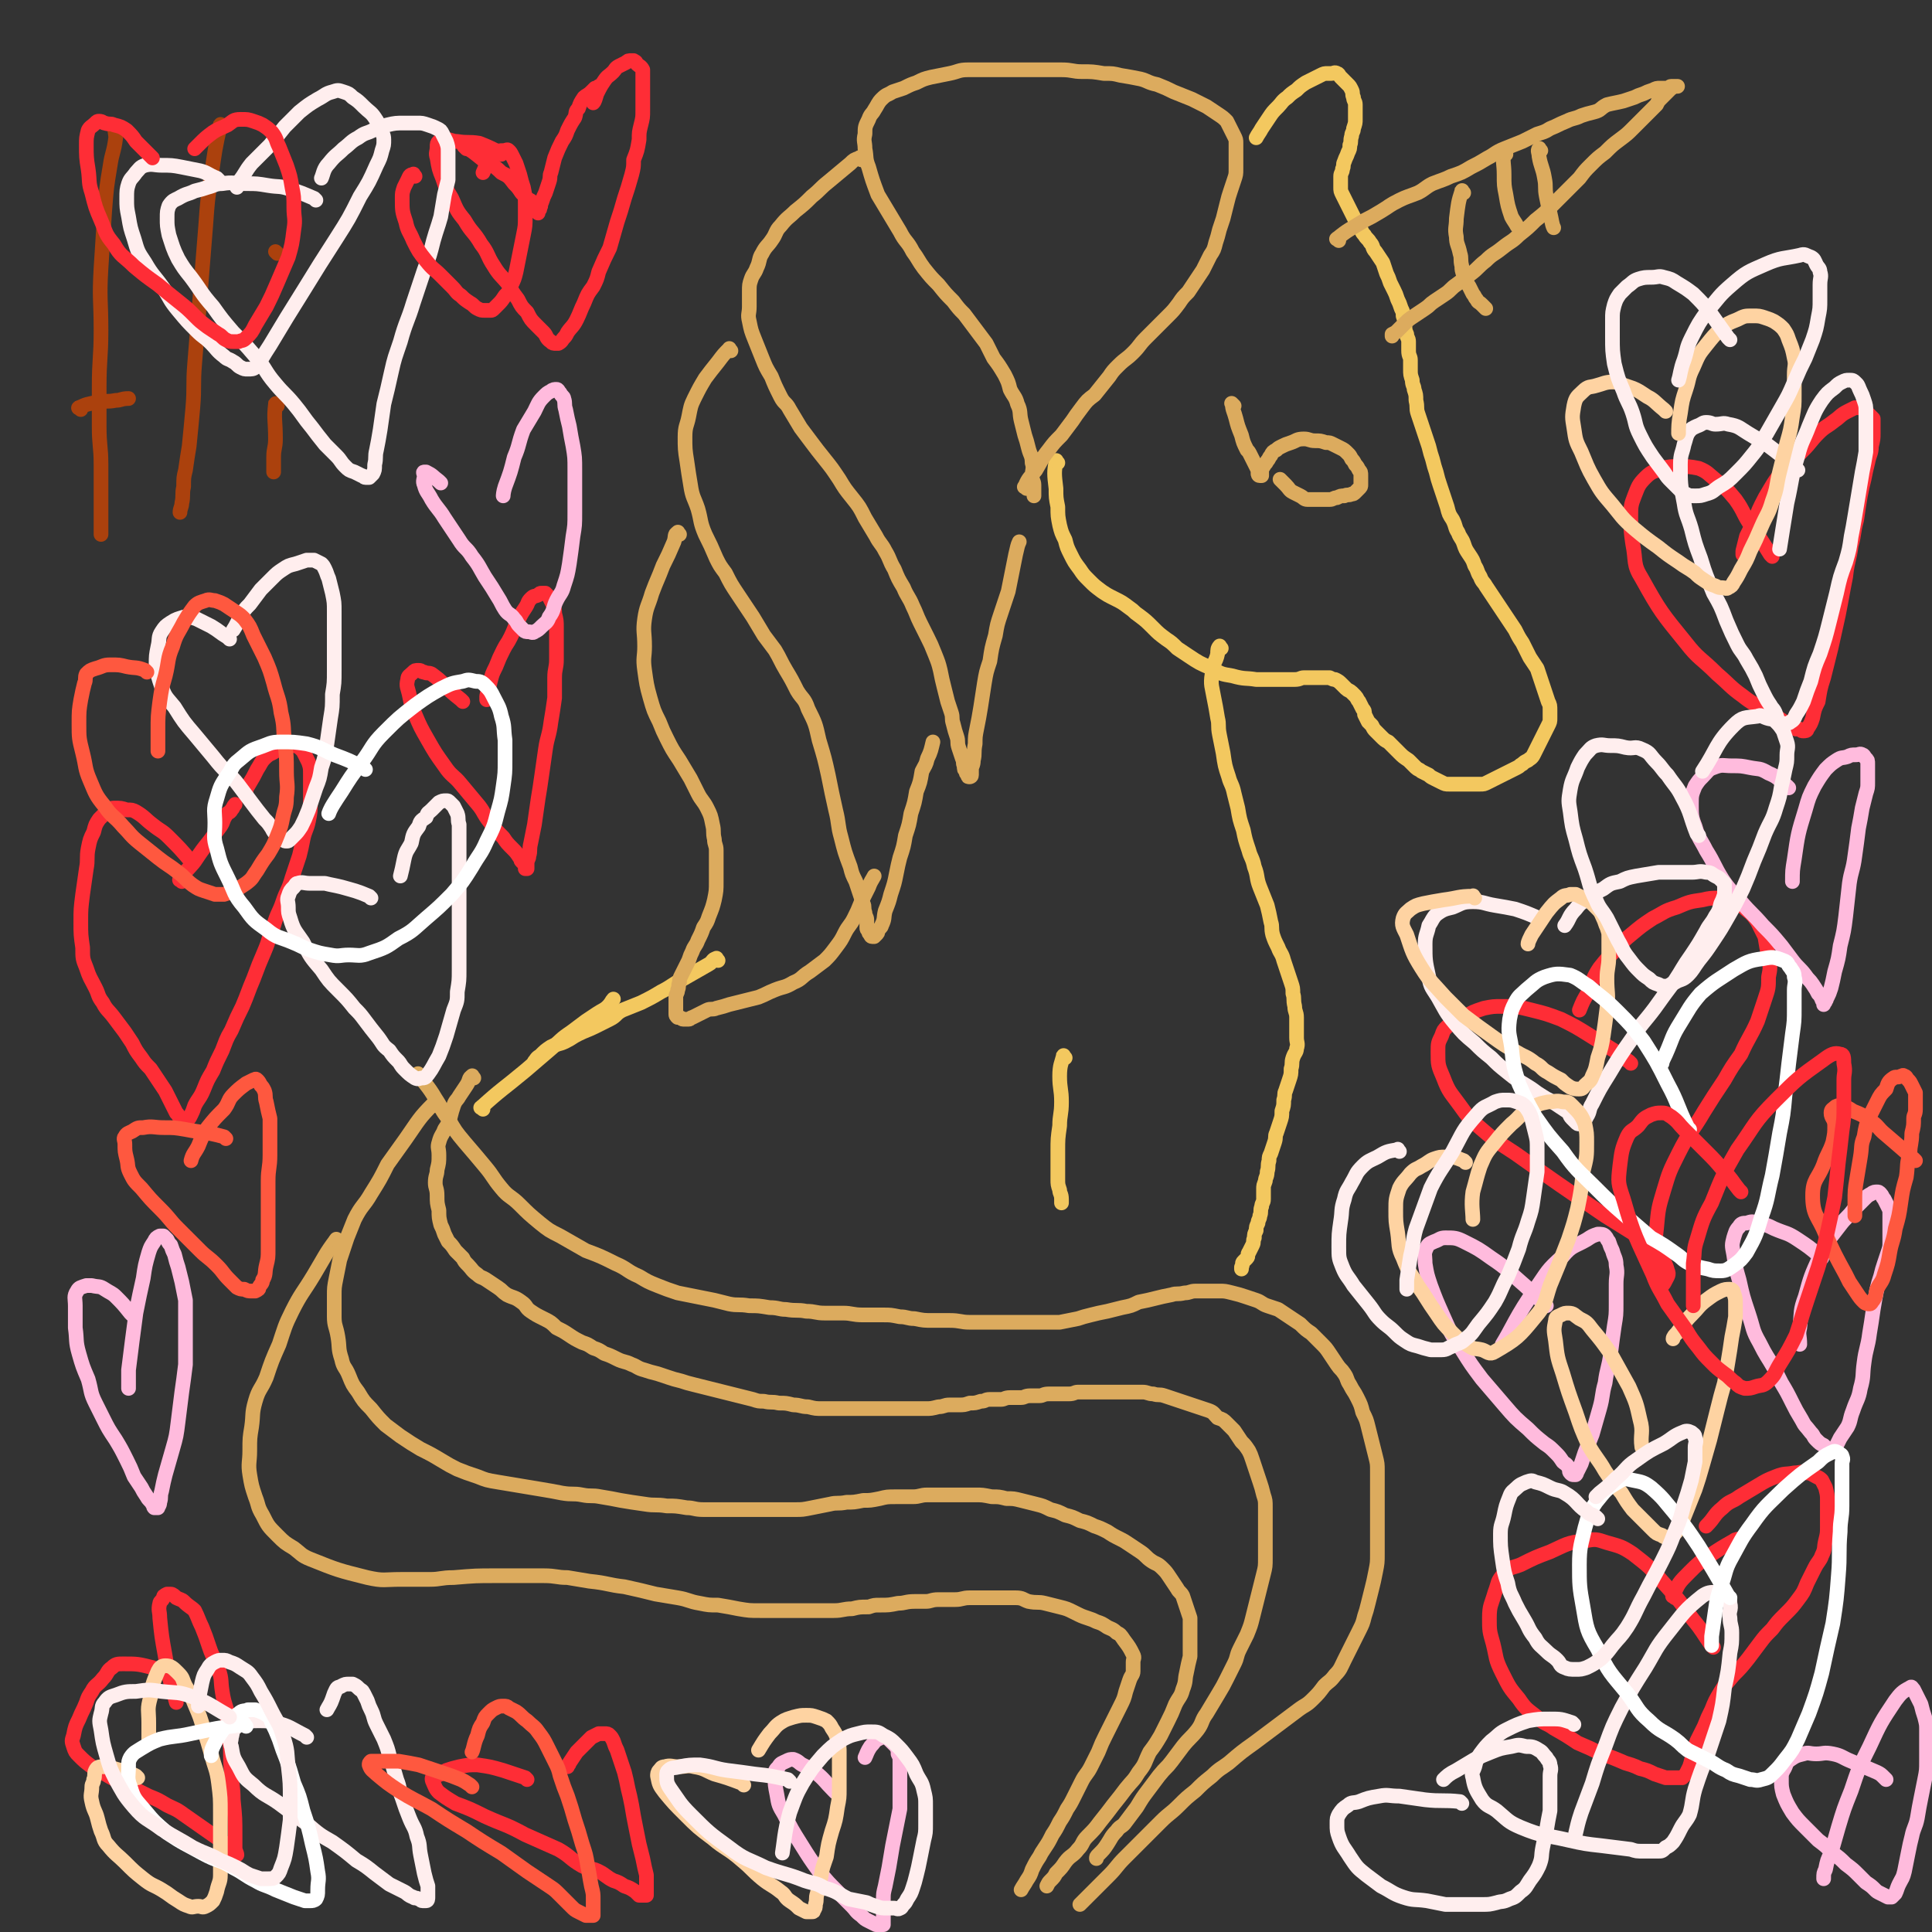 <svg viewBox='0 0 1052 1052' version='1.1' xmlns='http://www.w3.org/2000/svg' xmlns:xlink='http://www.w3.org/1999/xlink'><rect x="0" y="0" width="1052" height="1052" fill="#333333" stroke="none"/><g fill='none' stroke='#F3C85F' stroke-width='8' stroke-linecap='round' stroke-linejoin='round'><path d='M391,523c-1,-1 -1,-2 -1,-1 -2,0 -2,2 -4,3 -7,4 -7,4 -14,8 -6,3 -6,4 -12,7 -5,3 -5,3 -11,6 -5,2 -5,2 -10,4 -4,2 -3,3 -7,5 -4,2 -4,2 -8,4 -4,2 -5,2 -9,4 -4,2 -3,2 -7,4 -4,2 -4,1 -8,3 -3,2 -3,2 -6,5 -2,1 -2,2 -3,3 '/><path d='M263,604c-1,-1 -2,-1 -1,-1 11,-10 12,-10 24,-20 7,-6 7,-6 14,-12 6,-5 5,-5 11,-9 4,-3 4,-3 8,-6 3,-2 3,-2 6,-4 3,-2 4,-2 6,-4 2,-2 2,-3 3,-4 '/><path d='M665,353c-1,-1 -1,-2 -1,-1 -1,1 -1,2 -1,4 -1,5 -3,5 -3,11 -1,6 0,7 1,13 1,5 1,5 2,11 1,4 0,4 1,9 1,5 1,5 2,10 1,7 1,7 3,13 1,4 2,4 3,9 1,4 1,4 2,8 1,6 1,6 3,12 1,5 1,5 3,11 1,4 2,4 3,9 2,5 1,6 3,11 2,5 2,5 4,10 1,4 1,4 2,9 1,3 0,3 1,7 1,3 1,3 3,7 1,3 2,3 3,7 1,3 1,3 2,6 1,3 1,3 2,6 1,3 1,3 1,6 1,3 0,3 1,7 0,3 1,3 1,6 0,3 0,3 0,6 0,2 0,2 0,5 0,3 1,3 0,6 0,2 -1,2 -2,5 -1,3 0,3 -1,6 0,3 0,3 -1,6 -1,3 -1,3 -2,6 -1,2 0,2 -1,5 0,3 0,3 -1,6 0,3 0,3 -1,6 -1,3 -1,3 -2,6 -1,2 0,2 -1,5 -1,3 -1,3 -2,6 -1,2 -1,2 -1,4 -1,3 0,3 -1,6 0,3 -1,3 -1,5 -1,3 -1,2 -1,5 0,2 0,2 0,5 0,2 -1,2 -1,4 -1,2 0,3 -1,5 0,2 -1,2 -1,4 -1,2 -1,2 -1,4 -1,2 -1,2 -1,4 -1,2 0,2 -1,4 -1,2 -1,2 -2,4 -1,1 0,2 -1,3 -1,1 -1,1 -2,2 -1,1 0,1 -1,3 0,0 0,0 0,1 '/><path d='M580,576c-1,-1 -1,-2 -1,-1 -1,4 -2,5 -2,11 0,7 1,7 1,14 0,7 -1,7 -1,13 -1,7 -1,7 -1,14 0,4 0,4 0,9 0,3 0,3 0,6 0,3 0,3 1,6 0,2 1,2 1,5 0,1 0,1 0,2 '/><path d='M576,252c-1,-1 -1,-2 -1,-1 -1,6 -1,7 0,15 0,5 0,5 1,10 0,5 0,5 1,10 1,4 1,4 3,8 1,4 1,4 3,8 2,4 2,4 5,8 2,3 2,3 5,6 3,3 3,3 7,6 3,2 3,2 7,4 4,2 4,2 8,5 3,2 2,2 5,4 4,3 4,3 8,7 3,3 3,3 7,6 3,2 3,2 6,5 3,2 3,2 6,4 6,4 6,4 13,7 5,3 5,3 11,4 7,2 7,1 13,2 3,0 3,0 7,0 2,0 2,0 5,0 5,0 5,0 9,0 3,0 3,-1 5,-1 2,0 2,0 4,0 1,0 1,0 3,0 1,0 1,0 3,0 1,0 1,0 2,0 1,0 1,0 2,0 2,1 2,1 3,1 2,1 2,1 4,3 1,1 1,1 2,2 1,1 2,1 3,2 1,1 1,1 2,2 1,1 1,2 2,3 1,2 1,2 2,4 1,1 1,1 1,3 1,2 1,2 2,4 1,1 1,1 2,2 1,2 1,2 2,3 2,2 2,2 3,3 2,2 2,2 4,3 2,2 2,2 3,3 2,2 2,2 3,3 2,2 2,2 5,4 1,1 1,1 2,2 1,1 1,1 2,2 1,1 2,1 3,2 2,1 2,1 4,2 1,1 1,1 3,2 2,1 2,1 4,2 2,1 2,1 4,1 1,0 1,0 3,0 2,0 2,0 4,0 1,0 1,0 3,0 1,0 1,0 3,0 2,0 2,0 4,0 2,0 2,0 4,-1 2,-1 2,-1 4,-2 2,-1 2,-1 4,-2 2,-1 2,-1 4,-2 2,-1 2,-1 4,-2 2,-1 1,-1 3,-2 1,-1 1,-1 3,-2 1,-1 2,-1 3,-3 1,-2 1,-2 2,-4 1,-2 1,-2 2,-4 1,-2 1,-2 2,-4 1,-2 1,-2 2,-4 1,-2 1,-2 1,-4 0,-2 0,-2 0,-4 0,-3 0,-3 -1,-5 -1,-3 -1,-3 -2,-6 -1,-3 -1,-3 -2,-6 -1,-3 -1,-3 -2,-6 -2,-3 -2,-3 -4,-6 -2,-4 -2,-4 -4,-8 -2,-3 -2,-3 -4,-7 -2,-3 -2,-3 -4,-6 -2,-3 -2,-3 -4,-6 -2,-3 -2,-3 -4,-6 -2,-3 -2,-3 -4,-6 -1,-2 -2,-2 -3,-5 -2,-3 -1,-3 -3,-6 -1,-3 -1,-3 -3,-6 -2,-3 -2,-3 -3,-6 -1,-3 -2,-3 -3,-6 -2,-3 -1,-3 -3,-7 -2,-3 -2,-3 -3,-7 -1,-3 -1,-3 -2,-6 -1,-3 -1,-3 -2,-6 -1,-3 -1,-3 -2,-7 -1,-3 -1,-3 -2,-7 -1,-3 -1,-3 -2,-7 -1,-3 -1,-3 -2,-6 -1,-3 -1,-3 -2,-6 -1,-3 -1,-3 -2,-6 -1,-3 0,-3 -1,-7 0,-3 0,-3 -1,-6 0,-2 -1,-2 -1,-5 -1,-3 -1,-3 -1,-6 0,-2 0,-2 0,-5 0,-2 -1,-2 -1,-5 0,-2 0,-3 0,-5 0,-2 -1,-2 -1,-4 -1,-2 -1,-3 -1,-5 0,-2 0,-2 -1,-5 0,-2 0,-2 -1,-4 -1,-3 -1,-3 -2,-5 -1,-3 -1,-3 -2,-5 -1,-2 -1,-2 -2,-4 -1,-3 -1,-3 -2,-5 -1,-3 -1,-3 -2,-6 -2,-3 -2,-3 -4,-6 -2,-2 -1,-3 -3,-5 -1,-2 -2,-2 -3,-4 -2,-2 -1,-2 -3,-5 -2,-3 -2,-3 -3,-5 -1,-2 -1,-2 -2,-4 -1,-2 -1,-2 -2,-4 -1,-2 -1,-2 -2,-4 -1,-2 -1,-2 -1,-4 0,-2 0,-2 0,-3 0,-1 0,-1 0,-3 0,-2 1,-2 1,-4 1,-2 0,-2 1,-4 1,-3 1,-2 2,-5 1,-2 1,-2 1,-4 1,-2 0,-2 1,-5 0,-2 1,-2 1,-4 1,-3 1,-3 1,-5 0,-2 0,-2 0,-4 0,-2 0,-2 0,-4 0,-2 -1,-2 -1,-4 -1,-2 0,-2 -1,-4 -1,-2 -1,-2 -2,-3 -1,-1 -1,-1 -2,-2 -1,-1 -1,-1 -2,-2 -1,-1 -1,-2 -2,-2 -1,-1 -2,0 -3,0 -1,0 -1,0 -2,0 -2,0 -2,0 -4,1 -2,1 -2,1 -4,2 -2,1 -2,1 -4,2 -3,2 -3,2 -5,4 -3,2 -3,2 -5,4 -3,2 -3,3 -5,5 -3,3 -3,3 -5,6 -2,3 -2,3 -4,6 -1,2 -2,3 -3,5 '/></g>
<g fill='none' stroke='#DCAB5E' stroke-width='8' stroke-linecap='round' stroke-linejoin='round'><path d='M258,587c-1,-1 -1,-2 -1,-1 -2,1 -1,2 -3,5 -2,3 -2,3 -4,6 -1,2 -2,2 -3,5 -1,3 -1,3 -2,7 -1,3 -1,3 -3,6 -1,3 -2,3 -3,7 -1,3 0,3 0,7 0,4 0,4 -1,8 0,3 -1,3 -1,7 0,3 1,3 1,7 0,4 0,4 1,8 0,4 0,4 1,8 1,2 1,2 2,5 1,2 1,2 2,4 2,2 2,2 4,5 2,2 2,2 4,4 1,2 1,2 3,4 2,2 2,3 5,5 2,2 2,1 5,3 3,2 3,2 6,4 3,2 2,2 5,4 4,2 4,1 8,4 3,2 2,3 5,5 3,2 3,2 7,4 4,2 4,2 7,5 4,2 4,2 7,4 3,2 3,2 7,4 3,1 3,1 6,3 3,1 3,1 6,3 3,1 3,1 7,3 4,2 4,1 8,3 3,1 3,2 7,3 3,1 3,1 7,2 3,1 3,1 6,2 3,1 3,1 7,2 3,1 3,1 7,2 4,1 4,1 8,2 4,1 4,1 8,2 4,1 4,1 8,2 4,1 4,1 8,2 3,1 3,1 6,1 4,1 4,0 8,1 4,0 4,0 8,1 4,0 4,1 8,1 4,1 4,1 8,1 4,0 4,0 8,0 4,0 4,0 8,0 4,0 4,0 8,0 4,0 4,0 8,0 3,0 3,0 7,0 5,0 5,0 9,0 4,0 4,0 8,0 3,0 3,0 7,-1 3,0 3,-1 6,-1 2,0 3,0 5,0 3,0 3,0 6,-1 3,0 3,0 6,-1 3,0 2,-1 5,-1 3,0 3,0 6,0 2,0 2,-1 5,-1 3,0 3,0 6,0 2,0 2,-1 5,-1 3,0 3,0 5,0 2,0 2,-1 5,-1 2,0 2,0 5,0 3,0 3,0 6,0 3,0 3,-1 5,-1 3,0 3,0 6,0 3,0 3,0 6,0 3,0 3,0 6,0 3,0 3,0 6,0 2,0 2,0 5,0 3,0 3,0 6,0 3,0 3,1 6,1 3,1 3,0 6,1 3,1 3,1 6,2 3,1 3,1 6,2 3,1 3,1 6,2 3,1 3,1 6,2 3,1 3,2 5,4 3,1 3,1 5,3 2,2 2,2 4,4 2,3 2,3 4,6 2,2 2,2 4,5 1,2 1,2 2,5 1,3 1,3 2,6 1,3 1,3 2,6 1,3 1,3 2,7 1,3 1,3 1,7 0,3 0,3 0,7 0,3 0,3 0,7 0,3 0,3 0,6 0,4 0,4 0,7 0,5 0,5 -1,9 -1,4 -1,4 -2,8 -1,4 -1,4 -2,8 -1,4 -1,4 -2,8 -1,4 -1,4 -3,9 -2,4 -2,4 -4,8 -2,4 -1,4 -3,8 -2,4 -2,4 -4,8 -2,4 -2,4 -5,9 -3,5 -3,5 -6,10 -3,4 -2,5 -5,9 -4,5 -4,4 -8,9 -3,4 -3,4 -6,8 -3,4 -3,3 -7,8 -3,4 -3,4 -6,8 -3,4 -3,4 -6,9 -3,4 -3,4 -6,8 -2,3 -3,2 -5,5 -3,3 -3,4 -5,7 -2,3 -2,3 -5,6 -1,1 -1,1 -1,2 '/><path d='M229,586c-1,-1 -2,-2 -1,-1 3,5 5,6 9,13 4,6 3,6 7,11 4,7 4,7 9,13 6,7 6,7 11,13 5,6 4,6 9,12 4,5 5,4 10,9 5,5 5,5 11,10 5,4 5,4 11,7 7,4 7,4 14,8 8,3 8,3 16,7 7,3 6,4 13,7 5,3 5,3 10,5 5,2 5,2 11,4 5,1 5,1 10,2 5,1 5,1 10,2 4,1 4,1 8,2 5,1 5,0 11,1 5,0 5,0 11,1 5,0 5,1 9,1 6,1 6,0 11,1 5,0 5,1 10,1 5,0 5,0 10,0 5,0 5,1 11,1 5,0 5,0 11,0 4,0 4,0 9,1 4,0 4,1 8,1 5,1 5,1 10,1 5,0 5,0 9,0 6,0 6,1 11,1 5,0 5,0 9,0 4,0 4,0 8,0 4,0 4,0 8,0 4,0 4,0 8,0 4,0 4,0 8,0 4,0 4,0 8,0 5,-1 5,-1 10,-2 3,-1 3,-1 7,-2 4,-1 4,-1 9,-2 4,-1 4,-1 8,-2 5,-1 5,-1 9,-3 5,-1 5,-1 9,-2 4,-1 4,-1 9,-2 3,-1 3,0 7,-1 3,0 3,-1 6,-1 3,0 4,0 7,0 3,0 3,0 6,0 3,0 3,0 7,1 4,1 4,1 7,2 3,1 3,1 6,2 3,1 3,2 6,3 3,1 3,1 6,2 3,2 3,2 6,4 3,2 3,2 6,4 3,3 3,3 6,5 3,3 3,3 5,5 3,3 3,3 5,6 2,3 2,3 4,6 2,3 2,2 4,5 2,3 1,3 3,6 2,4 2,3 4,7 2,4 2,4 3,8 2,4 2,4 3,8 1,4 1,4 2,8 1,4 1,4 2,8 1,4 1,4 1,8 0,4 0,4 0,8 0,5 0,5 0,9 0,5 0,5 0,10 0,4 0,4 0,9 0,5 0,5 0,9 0,5 0,5 -1,10 -1,5 -1,5 -2,9 -1,4 -1,4 -2,8 -1,4 -1,4 -2,7 -1,4 -1,4 -3,8 -2,4 -2,4 -4,8 -2,4 -2,4 -4,8 -2,4 -2,5 -5,8 -3,4 -3,3 -6,6 -3,4 -3,4 -6,7 -4,4 -4,3 -8,6 -4,3 -4,3 -8,6 -4,3 -4,3 -8,6 -4,3 -4,3 -8,6 -7,5 -7,5 -14,11 -4,3 -5,3 -9,7 -5,4 -5,4 -9,8 -5,4 -5,4 -9,8 -5,5 -5,4 -10,9 -5,5 -5,5 -10,10 -5,5 -5,5 -10,10 -4,4 -4,5 -8,9 -4,4 -4,4 -8,8 -4,4 -4,4 -8,8 '/><path d='M237,602c-1,-1 -1,-2 -1,-1 -8,8 -8,9 -15,19 -5,7 -5,7 -10,14 -4,8 -4,8 -9,16 -4,7 -5,6 -9,14 -2,5 -2,5 -4,10 -2,6 -2,6 -4,12 -1,5 -1,5 -2,10 -1,5 -1,5 -1,10 0,5 0,5 0,11 0,5 1,5 2,11 1,6 0,6 2,12 1,5 2,4 4,9 2,5 2,5 5,9 3,5 3,5 7,9 4,5 4,5 8,9 4,3 4,3 8,6 6,4 6,4 11,7 6,3 6,3 11,6 5,3 5,3 9,5 5,2 5,2 11,4 5,2 5,2 11,3 6,1 6,1 12,2 6,1 6,1 12,2 6,1 6,1 11,2 6,1 6,0 11,1 5,1 5,0 10,1 6,1 6,1 11,2 6,1 6,1 13,2 6,1 6,0 12,1 5,0 5,0 11,1 4,0 4,1 9,1 5,0 5,0 10,0 5,0 5,0 10,0 5,0 5,0 10,0 5,0 5,0 10,0 5,0 5,0 10,0 4,0 4,0 9,-1 5,-1 5,-1 10,-2 4,-1 4,0 9,-1 4,0 4,0 9,-1 4,0 4,0 9,-1 4,-1 4,-1 9,-1 4,0 4,0 9,0 4,0 4,-1 8,-1 4,0 4,0 9,0 4,0 4,0 8,0 5,0 5,0 9,0 4,0 4,0 9,1 4,0 4,0 8,1 4,0 4,0 8,1 4,1 4,1 8,2 4,1 4,1 8,3 4,1 4,1 8,3 4,1 4,1 8,3 4,1 4,1 8,3 3,1 3,1 7,3 3,2 3,2 7,4 2,1 2,1 5,3 3,2 3,2 6,4 3,2 3,3 6,5 3,2 3,1 6,4 2,2 2,2 4,5 2,3 2,3 4,6 1,2 2,2 3,4 1,3 1,3 2,6 1,3 1,3 2,6 0,3 0,3 0,6 0,3 0,3 0,7 0,4 0,4 0,8 -1,4 -1,4 -2,9 -1,4 0,4 -2,9 -1,4 -2,4 -4,8 -2,5 -2,5 -4,9 -2,4 -2,4 -4,8 -3,5 -3,5 -6,9 -3,6 -2,6 -6,11 -3,5 -3,4 -7,9 -3,4 -3,4 -7,9 -3,4 -3,4 -7,9 -3,4 -3,4 -7,8 -3,3 -2,4 -5,7 -3,4 -4,3 -7,7 -2,3 -2,3 -5,6 -1,2 -1,2 -3,4 -1,1 -1,1 -2,3 '/><path d='M184,676c-1,-1 -1,-2 -1,-1 -6,8 -6,9 -12,19 -6,10 -7,10 -12,20 -4,8 -4,9 -7,18 -4,9 -4,9 -7,18 -3,7 -4,6 -6,13 -2,7 -1,7 -2,14 -1,6 -1,6 -1,13 0,6 -1,7 0,13 1,6 1,6 3,12 2,5 1,5 4,10 3,6 3,6 8,11 4,4 4,4 9,7 4,3 4,4 9,6 15,6 15,6 31,10 9,2 9,1 18,1 8,0 8,0 16,0 6,0 6,-1 13,-1 12,-1 12,-1 23,-1 7,0 7,0 14,0 6,0 6,0 12,0 7,0 7,1 13,1 6,1 6,1 12,2 10,1 10,2 19,3 9,2 9,2 17,4 6,1 6,1 12,2 6,1 6,2 12,3 5,1 5,1 10,1 6,1 6,1 11,2 6,1 6,1 12,1 6,0 6,0 12,0 4,0 4,0 8,0 5,0 5,0 10,0 5,0 5,0 10,0 5,0 5,-1 10,-1 4,-1 4,-1 9,-1 3,-1 3,-1 6,-1 5,0 5,0 10,-1 4,0 4,-1 9,-1 3,0 3,0 6,0 3,0 3,-1 7,-1 4,0 4,0 9,0 4,0 4,-1 8,-1 5,0 5,0 10,0 4,0 4,0 7,0 4,0 4,0 8,0 4,0 4,1 7,2 5,1 5,0 9,1 4,1 4,1 8,2 4,1 4,1 8,3 4,2 4,2 7,3 3,1 3,1 5,2 3,1 3,1 6,3 2,1 3,1 5,3 2,1 2,1 4,4 3,4 3,4 5,8 1,2 0,2 0,4 0,3 0,3 0,5 0,2 -1,2 -2,5 -1,3 -1,3 -2,6 -1,4 -1,4 -3,8 -2,4 -2,4 -4,8 -2,4 -2,4 -4,8 -2,4 -2,4 -4,9 -2,4 -2,4 -4,8 -2,4 -3,4 -5,8 -2,4 -2,4 -4,8 -2,4 -2,4 -4,7 -2,4 -2,4 -4,7 -2,4 -2,4 -4,7 -2,4 -2,4 -4,7 -2,3 -2,3 -3,5 -2,3 -2,3 -4,7 -1,3 -1,3 -3,6 -1,2 -2,3 -3,5 '/><path d='M559,266c-1,-1 -2,-1 -1,-1 2,-5 3,-5 6,-9 3,-5 3,-6 7,-11 3,-4 3,-4 7,-8 3,-4 3,-4 6,-8 2,-3 2,-3 5,-7 3,-4 3,-4 7,-7 4,-5 4,-5 8,-10 2,-3 2,-3 5,-6 4,-4 4,-3 8,-7 4,-4 3,-4 7,-8 3,-3 3,-3 6,-6 3,-3 3,-3 6,-6 3,-3 3,-3 6,-7 2,-3 2,-3 5,-6 2,-3 2,-3 4,-6 2,-3 2,-3 4,-6 2,-4 2,-4 4,-8 2,-3 2,-3 3,-7 1,-3 1,-3 2,-7 1,-3 1,-3 2,-6 1,-4 1,-4 2,-8 1,-4 1,-4 2,-7 1,-3 1,-3 2,-6 1,-3 1,-3 1,-6 0,-3 0,-3 0,-5 0,-2 0,-2 0,-5 0,-2 0,-2 0,-4 0,-2 0,-2 -1,-4 -1,-2 -1,-2 -2,-4 -1,-2 -1,-2 -2,-4 -2,-2 -2,-2 -5,-4 -3,-2 -3,-2 -6,-4 -4,-2 -4,-2 -8,-4 -5,-2 -5,-2 -10,-4 -4,-2 -4,-2 -9,-4 -5,-1 -5,-2 -9,-3 -5,-1 -5,-1 -11,-2 -4,-1 -4,-1 -9,-1 -6,-1 -6,-1 -12,-1 -5,0 -5,-1 -11,-1 -5,0 -5,0 -9,0 -6,0 -6,0 -11,0 -5,0 -5,0 -9,0 -6,0 -6,0 -11,0 -5,0 -5,0 -11,0 -5,0 -5,1 -10,2 -5,1 -5,1 -10,2 -4,1 -4,1 -8,3 -3,1 -3,1 -7,3 -3,1 -3,1 -6,2 -3,2 -3,1 -6,4 -2,2 -2,3 -4,6 -1,2 -2,2 -3,5 -2,4 -2,4 -2,8 -1,4 0,4 0,8 1,5 0,5 2,10 2,7 2,7 5,15 3,5 3,5 6,10 3,5 3,5 6,10 3,6 4,5 7,11 3,4 3,5 6,9 4,5 4,5 8,9 4,5 4,5 8,9 3,4 3,4 6,7 3,4 3,4 6,8 3,4 3,4 6,8 2,4 2,4 4,8 3,4 3,4 6,9 2,4 2,4 3,8 2,4 3,4 4,8 2,4 1,5 2,9 1,4 1,4 2,8 1,3 1,3 2,7 1,4 2,4 2,8 1,3 0,4 0,7 0,3 1,3 1,5 0,3 0,3 0,6 '/><path d='M469,87c-1,-1 -1,-2 -1,-1 -3,1 -3,1 -5,3 -6,5 -6,5 -12,10 -5,4 -4,4 -9,8 -4,4 -4,4 -9,8 -4,4 -4,3 -8,8 -3,3 -2,4 -5,8 -2,3 -3,3 -5,7 -2,3 -1,4 -3,8 -1,3 -2,3 -3,6 -1,3 -1,3 -1,7 0,4 0,4 0,8 0,4 -1,4 0,8 1,5 1,5 3,10 2,5 2,5 4,10 2,5 2,5 5,10 2,5 2,5 5,11 2,4 3,3 5,7 3,5 3,5 6,10 3,4 3,4 6,8 3,4 3,4 7,9 4,5 4,5 8,11 3,5 3,5 7,10 4,5 4,5 7,11 3,5 3,5 6,10 2,4 3,4 5,8 3,5 2,5 5,10 2,5 2,5 5,10 2,5 3,5 5,10 2,4 2,5 4,9 2,4 2,4 4,8 2,4 2,4 4,9 2,5 2,5 3,9 1,5 1,5 2,9 1,4 1,4 2,8 1,3 1,3 2,6 1,3 0,3 1,6 1,4 1,4 2,7 1,3 0,3 1,6 1,3 1,3 2,6 1,2 0,2 1,4 0,2 0,2 1,3 0,1 0,1 1,2 0,1 0,1 1,1 0,0 1,0 1,-1 0,-1 0,-1 0,-3 0,-2 1,-2 1,-5 1,-4 0,-4 1,-9 0,-4 0,-4 1,-9 1,-5 1,-5 2,-11 1,-6 1,-7 2,-13 1,-6 1,-6 3,-12 1,-7 1,-7 3,-14 1,-6 1,-6 3,-12 2,-6 2,-6 4,-12 1,-5 1,-5 2,-10 1,-5 1,-5 2,-10 1,-4 1,-5 2,-7 '/><path d='M398,191c-1,-1 -1,-2 -1,-1 -3,3 -3,3 -6,7 -4,5 -4,5 -7,9 -3,5 -3,5 -6,11 -2,4 -2,5 -3,10 -1,5 -2,5 -2,11 0,6 0,7 1,13 1,7 1,7 2,13 1,7 2,7 4,13 2,7 1,7 4,14 3,6 3,6 6,13 2,4 2,4 5,8 3,6 3,6 7,12 4,6 4,6 8,12 3,5 3,5 6,10 3,4 3,4 6,8 3,5 3,6 6,11 3,5 3,5 6,11 3,5 4,4 6,10 4,8 4,8 6,17 3,10 3,10 5,19 2,10 2,10 4,19 2,8 1,8 3,15 2,8 2,8 5,16 1,4 1,4 3,8 1,3 1,3 2,6 1,3 1,3 2,6 1,2 0,2 1,5 0,2 1,2 1,4 0,2 0,2 0,4 0,1 0,1 1,2 0,1 0,1 1,2 0,0 0,1 1,1 0,0 0,0 1,0 0,0 0,0 1,-1 1,-1 1,-1 1,-2 1,-2 2,-2 2,-3 2,-4 1,-4 2,-8 2,-5 2,-5 3,-9 2,-6 2,-6 3,-11 1,-5 1,-5 2,-9 2,-6 2,-6 3,-12 2,-6 2,-6 3,-12 2,-6 2,-6 3,-12 2,-5 2,-5 3,-11 2,-4 2,-3 3,-7 2,-4 2,-5 3,-9 '/><path d='M370,291c-1,-1 -1,-2 -1,-1 -2,1 -1,2 -2,5 -3,7 -3,7 -6,13 -3,8 -3,7 -6,15 -2,7 -3,7 -4,14 -1,7 0,7 0,15 0,6 -1,6 0,13 1,7 1,8 3,15 2,7 2,7 5,13 2,5 2,5 4,9 3,6 3,6 7,12 3,5 3,5 6,10 2,4 2,4 4,8 2,4 3,4 5,8 2,4 2,4 3,9 1,4 0,4 1,8 0,3 1,3 1,6 0,3 0,3 0,7 0,5 0,5 0,10 0,5 0,5 -1,10 -1,4 -1,4 -3,9 -1,3 -1,3 -3,6 -1,3 -1,3 -3,7 -1,3 -2,3 -3,6 -1,2 -1,2 -2,5 -1,2 -1,2 -2,4 -1,2 -1,2 -2,4 -1,2 -1,2 -1,4 -1,2 0,2 -1,4 0,2 -1,2 -1,4 0,1 0,1 0,3 0,1 0,1 0,2 0,1 0,1 0,2 0,1 0,1 0,2 0,1 0,1 1,2 0,0 0,0 1,0 1,0 1,1 2,1 1,0 1,0 2,0 0,0 0,0 1,0 1,0 1,-1 2,-1 2,-1 2,-1 4,-2 2,-1 2,-1 4,-2 2,-1 3,0 5,-1 4,-1 4,-1 7,-2 4,-1 4,-1 8,-2 4,-1 4,-1 8,-2 5,-2 4,-2 9,-4 5,-2 5,-1 10,-4 5,-2 4,-3 9,-6 4,-3 4,-3 8,-6 3,-3 3,-3 6,-7 3,-4 3,-4 5,-8 2,-4 3,-4 5,-8 2,-4 2,-4 4,-9 2,-4 2,-4 4,-8 1,-3 2,-4 3,-6 '/><path d='M729,131c-1,-1 -2,-1 -1,-1 6,-5 7,-5 15,-10 4,-2 4,-2 9,-5 5,-3 4,-3 10,-6 4,-2 5,-2 10,-4 4,-2 4,-3 8,-5 5,-2 6,-2 10,-4 6,-2 6,-2 11,-5 4,-2 4,-2 9,-5 4,-2 4,-3 9,-5 5,-2 5,-2 10,-4 4,-2 4,-2 8,-4 3,-1 4,-1 7,-3 5,-2 4,-2 9,-4 4,-2 4,-1 8,-3 3,-1 3,-1 7,-2 4,-1 3,-2 7,-4 4,-1 5,-1 9,-2 3,-1 3,-1 6,-2 2,-1 2,-1 5,-2 2,-1 2,-1 5,-2 2,-1 2,-1 4,-1 2,0 2,0 4,0 1,0 1,-1 2,-1 1,0 1,0 2,0 0,0 0,0 1,0 0,0 1,0 0,0 0,0 -1,0 -2,0 -1,0 0,1 -1,1 -1,1 -1,1 -2,2 -1,1 -1,1 -2,2 -1,1 -1,1 -2,2 -1,1 -1,1 -2,3 -1,1 -1,1 -3,3 -2,2 -2,2 -4,4 -3,3 -3,3 -6,6 -3,3 -3,3 -7,6 -4,3 -4,3 -8,7 -4,3 -4,3 -8,7 -3,3 -3,3 -6,7 -3,3 -3,3 -7,7 -4,4 -4,4 -8,8 -4,4 -4,4 -9,8 -4,4 -4,4 -9,8 -4,4 -4,3 -9,7 -5,4 -5,3 -9,7 -4,3 -4,4 -8,7 -4,3 -4,3 -8,6 -3,2 -3,3 -6,5 -3,2 -3,2 -6,4 -3,2 -2,2 -5,4 -3,2 -3,2 -6,4 -3,2 -3,2 -5,4 -2,2 -2,2 -4,4 -1,1 -1,1 -3,2 0,0 0,0 0,1 '/><path d='M797,105c-1,-1 -1,-2 -1,-1 -2,6 -2,7 -3,15 0,5 -1,5 0,10 0,4 1,4 2,9 1,3 0,3 1,7 0,2 0,2 1,5 1,3 1,3 3,6 1,2 1,2 2,4 1,1 1,2 2,3 1,2 1,1 3,3 1,1 1,1 2,2 '/><path d='M820,84c-1,-1 -1,-2 -1,-1 -1,5 0,6 0,12 0,6 0,6 1,11 1,6 1,6 3,12 1,2 2,3 3,5 '/><path d='M839,82c-1,-1 -1,-2 -1,-1 -1,1 0,2 0,4 1,6 2,6 3,12 1,5 0,5 1,10 1,5 1,5 2,9 1,4 1,6 2,8 '/><path d='M672,221c-1,-1 -2,-2 -1,-1 0,3 1,4 2,8 1,4 1,4 3,9 1,4 1,4 3,8 1,1 1,1 2,3 1,2 1,2 2,4 1,2 1,2 2,4 0,1 0,1 0,2 0,0 0,1 1,1 0,0 0,0 1,0 0,-1 0,-1 0,-3 0,-1 0,-1 1,-2 1,-2 1,-1 2,-3 1,-1 1,-2 2,-3 1,-2 1,-2 3,-3 1,-1 1,-1 3,-2 2,-1 2,-1 5,-2 3,-1 3,-2 7,-2 3,0 3,1 6,1 3,0 3,0 6,1 2,0 2,0 4,1 2,1 2,1 4,2 2,1 2,1 4,3 1,1 1,1 2,3 1,1 1,1 2,3 1,1 1,1 2,3 1,1 1,1 1,3 0,1 0,1 0,3 0,1 0,1 0,2 0,1 0,1 -1,2 -1,1 -1,1 -2,2 -1,1 -1,1 -2,1 -2,1 -2,0 -4,1 -2,0 -2,0 -4,1 -2,0 -2,1 -4,1 -2,0 -2,0 -4,0 -2,0 -2,0 -4,0 -2,0 -2,0 -4,0 -2,0 -2,-1 -4,-2 -2,-1 -2,-1 -4,-2 -2,-1 -2,-2 -4,-4 -1,-1 -2,-2 -3,-3 '/></g>
<g fill='none' stroke='#AB410D' stroke-width='8' stroke-linecap='round' stroke-linejoin='round'><path d='M64,70c-1,-1 -1,-2 -1,-1 -1,2 0,3 0,6 -1,8 -2,8 -3,15 -2,12 -2,12 -3,25 -1,15 -1,15 -2,31 -1,17 0,17 0,34 0,15 -1,15 -1,31 0,11 0,11 0,21 0,11 1,11 1,21 0,9 0,9 0,18 0,5 0,5 0,11 0,3 0,3 0,6 0,1 0,3 0,3 0,-1 0,-3 0,-6 0,0 0,0 0,0 '/><path d='M44,223c-1,-1 -2,-1 -1,-1 4,-2 5,-2 10,-3 5,-1 5,0 10,-1 3,0 3,-1 7,-1 '/><path d='M121,69c-1,-1 -1,-2 -1,-1 -3,13 -3,14 -5,28 -2,13 -2,13 -3,27 -1,12 -1,12 -2,25 -1,12 -1,12 -2,25 -1,13 -1,13 -2,25 -1,12 0,12 -1,24 -1,11 -1,11 -2,21 -1,6 -1,6 -2,13 -1,4 -1,4 -1,9 -1,4 0,5 -1,9 0,2 -1,3 -1,5 '/><path d='M151,221c-1,-1 -1,-2 -1,-1 -1,8 0,9 0,19 0,5 -1,5 -1,10 0,4 0,6 0,8 '/><path d='M151,138c-1,-1 -1,-1 -1,-1 '/></g>
<g fill='none' stroke='#FE2D36' stroke-width='8' stroke-linecap='round' stroke-linejoin='round'><path d='M105,470c-1,-1 -1,-1 -1,-1 -6,-7 -6,-7 -12,-13 -4,-4 -4,-3 -9,-7 -4,-3 -4,-4 -9,-7 -2,-1 -2,-1 -5,-1 -3,-1 -3,-1 -7,-1 -2,0 -2,1 -4,2 -2,2 -2,2 -4,4 -2,3 -2,3 -3,7 -2,4 -2,4 -3,9 -1,5 0,6 -1,11 -1,7 -1,7 -2,14 -1,8 -1,8 -1,15 0,7 0,7 1,14 0,6 0,6 2,11 2,6 2,5 5,11 2,4 1,4 4,8 2,4 3,4 6,8 3,4 3,4 6,8 2,3 2,3 4,6 2,4 2,4 5,8 2,3 2,3 5,6 2,3 2,3 4,6 2,3 2,3 4,6 1,2 1,2 2,4 1,2 1,2 2,4 1,2 1,2 2,4 1,1 1,1 2,3 1,1 0,1 1,2 1,0 1,0 2,0 0,0 0,0 1,-1 1,-1 1,-1 2,-3 1,-2 1,-2 2,-5 2,-4 3,-4 5,-9 2,-5 2,-5 5,-10 2,-5 2,-5 5,-11 2,-5 2,-6 5,-11 3,-7 3,-7 6,-13 3,-7 3,-8 6,-15 3,-8 3,-8 6,-15 3,-7 2,-7 5,-14 2,-7 3,-7 5,-13 2,-6 3,-6 5,-13 2,-6 2,-6 4,-12 1,-4 1,-4 2,-9 1,-5 2,-5 3,-10 1,-5 1,-5 1,-10 0,-4 0,-4 0,-8 0,-4 0,-4 0,-7 0,-4 0,-4 -1,-7 -1,-2 -1,-2 -2,-4 -1,-2 -1,-2 -2,-3 -1,-1 -1,-1 -3,-2 -1,0 -1,0 -2,0 -2,0 -2,0 -4,1 -2,1 -2,1 -5,2 -3,2 -3,1 -6,4 -2,2 -2,3 -4,6 -2,4 -2,4 -5,9 -1,1 -1,2 -1,3 '/><path d='M84,909c-1,-1 -1,-1 -1,-1 -8,-2 -8,-2 -16,-2 -3,0 -4,0 -6,2 -3,2 -2,3 -5,6 -3,4 -4,3 -6,7 -2,3 -2,3 -3,6 -2,5 -2,4 -4,9 -2,4 -2,4 -3,9 -1,3 -1,3 0,6 1,3 1,3 3,5 3,3 3,3 7,6 4,3 4,2 9,5 5,3 5,2 10,5 6,3 6,3 12,6 5,2 5,2 10,5 4,2 5,2 9,5 10,7 10,7 20,14 3,2 3,2 6,5 1,1 2,3 3,3 0,-1 -1,-2 -1,-4 0,-3 0,-3 0,-6 0,-10 0,-10 -1,-20 0,-8 -1,-8 -1,-15 -1,-9 0,-9 -1,-18 -1,-6 -1,-6 -1,-13 -1,-6 -2,-6 -3,-13 -1,-6 0,-6 -2,-12 -2,-6 -3,-6 -5,-12 -2,-6 -2,-6 -4,-11 -2,-4 -2,-5 -4,-9 -2,-2 -3,-2 -6,-5 -1,-1 -2,-1 -4,-2 -1,-1 -2,-2 -3,-2 -1,0 -2,0 -2,0 -2,1 -2,1 -2,2 -1,2 -2,2 -2,3 -1,4 0,4 0,8 1,10 1,10 3,21 2,13 5,21 6,25 '/><path d='M933,897c-1,-1 -1,-1 -1,-1 -5,-7 -5,-8 -10,-14 -8,-11 -8,-11 -17,-21 -7,-8 -7,-8 -16,-15 -6,-4 -7,-4 -14,-6 -6,-2 -6,-2 -12,-1 -10,1 -10,2 -19,6 -8,3 -8,3 -16,7 -5,2 -6,1 -9,5 -4,4 -3,5 -5,10 -2,7 -3,7 -3,14 0,7 0,7 2,14 2,8 1,8 5,16 4,8 4,8 9,14 4,6 5,6 10,10 4,4 5,3 9,6 7,4 7,4 13,8 7,3 7,3 13,6 6,2 6,2 13,5 3,1 4,1 8,3 4,1 4,1 8,3 3,1 3,1 6,2 2,0 2,0 4,0 1,0 1,0 3,0 1,0 1,0 2,0 1,-1 1,-1 2,-2 1,-2 1,-2 2,-4 1,-3 1,-4 2,-7 1,-4 1,-4 2,-7 2,-4 2,-4 4,-8 2,-5 2,-5 4,-9 2,-5 2,-5 5,-10 3,-5 3,-4 7,-9 4,-4 4,-4 8,-9 3,-4 3,-4 6,-8 3,-4 3,-4 7,-8 3,-4 3,-4 7,-8 4,-4 4,-4 7,-8 3,-4 3,-4 5,-9 2,-4 2,-4 4,-8 2,-4 3,-4 4,-7 2,-4 1,-4 2,-8 1,-4 1,-4 1,-8 0,-4 0,-4 0,-7 0,-4 0,-4 0,-7 0,-3 0,-3 -1,-7 -1,-2 -1,-2 -2,-4 -1,-1 -1,-1 -3,-2 -2,-1 -3,-2 -5,-2 -3,-1 -4,0 -7,0 -5,1 -5,0 -10,2 -5,2 -5,2 -10,5 -5,3 -5,3 -10,6 -4,3 -5,2 -9,6 -5,4 -4,5 -9,10 0,0 0,0 0,0 '/><path d='M888,579c-1,-1 -1,-1 -1,-1 -3,-2 -3,-2 -5,-4 -8,-5 -8,-5 -16,-10 -8,-5 -8,-5 -16,-9 -8,-3 -8,-3 -16,-5 -8,-2 -8,-2 -16,-2 -5,0 -5,0 -10,1 -6,2 -6,2 -11,5 -5,2 -5,2 -9,5 -2,2 -2,2 -3,5 -2,4 -2,4 -2,9 0,7 0,7 3,14 3,8 4,8 9,15 5,7 5,7 12,13 8,7 9,7 18,13 24,17 24,17 49,34 8,5 8,5 16,10 5,3 5,3 9,7 3,2 3,2 5,5 2,3 3,4 4,8 1,2 0,3 -1,5 -1,2 -1,2 -2,3 0,0 -1,0 -1,0 -1,-1 -2,-2 -2,-3 0,-7 0,-7 0,-13 0,-8 -1,-8 0,-15 1,-11 1,-11 4,-21 3,-10 3,-10 8,-20 6,-12 7,-11 14,-23 5,-8 5,-8 11,-17 4,-7 4,-7 9,-14 4,-9 5,-9 9,-18 2,-6 2,-6 4,-12 2,-6 2,-6 2,-12 1,-5 1,-5 0,-11 -1,-5 -1,-5 -2,-11 -2,-4 -2,-4 -4,-8 -2,-3 -2,-3 -4,-5 -4,-3 -4,-4 -8,-6 -5,-2 -5,-2 -9,-2 -4,0 -5,0 -9,1 -7,1 -7,1 -14,4 -7,2 -7,3 -13,6 -6,4 -6,4 -12,9 -5,4 -4,4 -9,9 -4,4 -4,4 -8,9 -4,6 -3,6 -6,13 -3,5 -3,5 -5,10 '/><path d='M965,303c-1,-1 -1,-1 -1,-1 -5,-8 -5,-8 -10,-15 -5,-7 -4,-8 -9,-15 -5,-6 -5,-6 -10,-10 -5,-4 -5,-5 -10,-7 -5,-1 -6,-1 -11,-1 -4,0 -5,0 -9,1 -4,2 -5,1 -9,5 -4,4 -4,5 -6,10 -2,5 -2,6 -2,11 0,8 0,8 1,15 2,10 0,11 5,19 10,18 11,19 24,35 7,9 8,8 17,17 7,6 7,7 14,12 5,4 6,4 11,7 4,2 4,2 7,4 3,2 3,2 6,4 2,1 2,1 5,3 1,0 1,0 2,0 1,1 1,1 2,1 1,0 2,0 2,-1 2,-3 2,-3 3,-6 1,-5 1,-5 3,-9 1,-6 1,-7 3,-13 2,-8 2,-8 4,-16 2,-9 2,-9 4,-18 2,-10 2,-11 4,-21 1,-9 2,-9 3,-17 2,-7 1,-7 3,-14 1,-7 1,-7 2,-13 1,-5 1,-5 2,-9 1,-5 1,-5 2,-9 1,-5 2,-5 2,-9 1,-4 1,-4 1,-7 0,-2 0,-2 0,-5 0,-1 0,-1 0,-3 -1,-1 -1,-1 -2,-2 -1,-1 -1,-1 -2,-2 -2,-1 -2,-2 -3,-2 -1,0 -2,0 -3,0 -2,1 -2,1 -4,2 -4,2 -4,3 -7,5 -5,4 -5,3 -9,7 -4,4 -4,5 -8,9 -5,5 -5,5 -10,10 -5,6 -5,6 -8,11 -3,5 -3,5 -5,9 -2,4 -2,5 -4,9 -2,4 -2,4 -4,8 -1,4 -1,4 -2,8 0,1 0,2 0,2 '/><path d='M273,84c-1,-1 -1,-1 -1,-1 -6,-3 -6,-3 -11,-5 -6,-1 -6,0 -12,-1 -3,0 -3,-1 -6,-1 -2,0 -3,0 -4,1 -1,1 -1,1 -1,3 0,3 -1,3 0,6 1,6 1,6 3,11 2,6 2,6 5,11 3,7 3,7 7,12 4,7 5,6 9,13 4,5 3,6 7,12 3,5 4,5 8,10 2,4 2,4 5,8 2,4 2,4 5,7 2,4 2,4 5,7 2,2 2,2 4,4 2,2 1,3 4,5 1,1 1,1 3,1 0,0 1,0 1,0 2,-1 2,-2 3,-3 1,-1 1,-1 2,-3 2,-3 3,-3 5,-7 2,-4 2,-5 4,-9 2,-5 2,-5 5,-9 2,-4 2,-4 3,-8 3,-7 3,-7 6,-13 2,-7 2,-7 4,-14 2,-6 2,-6 4,-13 2,-6 2,-6 4,-13 1,-4 1,-4 1,-8 2,-5 2,-5 3,-11 0,-4 0,-4 1,-8 1,-4 1,-4 1,-8 0,-4 0,-4 0,-8 0,-3 0,-3 0,-7 0,-2 0,-2 0,-4 0,-2 0,-2 0,-3 -1,-2 -2,-2 -3,-3 -1,-1 0,-1 -2,-2 0,0 0,0 -1,0 -2,0 -2,0 -3,1 -2,1 -2,1 -4,2 -2,1 -2,2 -3,3 -3,3 -3,2 -5,5 -2,3 -2,3 -4,7 -1,3 -1,4 -2,5 '/><path d='M252,382c-1,-1 -1,-1 -1,-1 -5,-4 -5,-4 -9,-8 -3,-3 -3,-3 -7,-6 -2,-1 -2,0 -4,-1 -2,0 -1,-1 -3,-1 -2,0 -2,0 -3,1 -2,2 -3,2 -3,4 -1,4 0,4 1,9 1,5 1,5 3,10 3,7 3,7 7,14 4,7 4,7 9,14 4,6 5,5 9,10 5,6 5,6 10,12 3,4 2,4 6,9 3,4 3,4 7,8 2,3 2,3 5,6 2,2 2,2 4,5 1,1 0,1 1,2 1,1 1,1 2,2 0,1 0,1 0,2 0,0 1,0 1,0 0,0 0,0 0,-1 0,-1 0,-1 0,-2 0,-2 1,-2 1,-4 1,-3 0,-3 1,-7 1,-5 1,-5 2,-10 1,-7 1,-7 2,-14 1,-6 1,-6 2,-13 1,-7 1,-7 2,-14 1,-7 2,-7 3,-15 1,-6 1,-6 2,-13 0,-5 0,-5 0,-11 0,-5 1,-5 1,-10 0,-4 0,-4 0,-8 0,-4 0,-4 0,-9 0,-4 0,-4 -1,-8 0,-2 0,-2 -1,-5 -1,-2 -1,-2 -2,-4 -1,-1 -1,-1 -2,-2 -1,0 -1,0 -2,0 -1,0 -1,0 -2,1 -2,1 -2,0 -4,2 -2,2 -1,2 -3,5 -2,3 -2,3 -4,7 -2,4 -2,5 -4,9 -2,4 -2,3 -4,7 -2,4 -2,4 -4,9 -2,4 -2,4 -3,8 -1,4 -1,4 -2,8 0,1 0,2 0,2 '/><path d='M99,480c-1,-1 -2,-1 -1,-1 3,-5 4,-5 8,-10 4,-6 4,-6 8,-11 3,-4 3,-4 6,-8 2,-3 1,-3 3,-6 1,-2 2,-1 3,-3 1,-1 1,-2 2,-3 '/><path d='M254,81c-1,-1 -2,-2 -1,-1 4,2 5,3 10,7 5,3 6,3 10,7 4,2 4,2 7,6 2,2 2,2 4,5 1,1 1,1 3,3 1,1 2,1 3,2 1,1 1,1 1,2 0,1 0,1 0,2 0,1 1,1 2,2 0,0 0,-1 0,-1 1,-1 1,-1 1,-2 1,-1 0,-2 1,-3 1,-3 1,-3 2,-5 1,-3 1,-3 2,-6 1,-3 0,-3 1,-5 1,-4 1,-4 2,-8 2,-5 2,-5 4,-9 2,-3 2,-3 3,-6 2,-4 2,-4 4,-7 1,-3 0,-3 2,-5 1,-3 1,-3 3,-6 1,-1 2,-1 4,-3 1,-1 1,-1 2,-2 1,0 1,0 2,-1 0,0 0,0 0,0 '/><path d='M912,870c-1,-1 -2,-1 -1,-1 3,-7 3,-7 9,-13 5,-5 5,-5 11,-9 6,-4 6,-4 13,-8 1,-1 3,-1 3,-1 '/><path d='M287,969c-1,-1 -1,-1 -1,-1 -6,-2 -6,-2 -12,-4 -7,-2 -7,-2 -14,-3 -5,0 -5,0 -10,1 -4,1 -4,1 -7,2 -2,1 -1,1 -3,2 -2,1 -3,0 -4,1 -1,1 -1,2 0,4 1,2 1,3 3,5 4,3 4,3 9,6 8,3 8,3 16,7 11,5 11,4 22,10 9,4 9,4 18,8 7,4 6,5 13,9 4,2 5,1 9,3 4,2 4,3 8,5 3,1 3,1 6,3 3,1 3,1 6,3 1,1 1,1 2,2 1,0 1,0 2,0 1,0 1,0 2,0 0,0 0,0 0,-1 0,-1 0,-1 0,-2 0,-1 0,-1 0,-2 0,-3 0,-3 0,-6 -1,-4 -1,-4 -2,-9 -1,-4 -1,-4 -2,-8 -1,-5 -1,-5 -2,-10 -1,-5 -1,-5 -2,-11 -1,-5 -1,-5 -2,-9 -1,-5 -1,-5 -2,-9 -1,-3 -1,-3 -2,-6 -1,-3 -1,-3 -2,-6 -1,-2 -1,-2 -2,-5 -1,-2 -1,-2 -2,-3 -1,-1 -1,-1 -3,-1 -1,0 -2,0 -3,0 -2,1 -2,1 -4,2 -2,2 -2,2 -4,4 -2,2 -2,2 -4,4 -2,3 -2,3 -4,6 0,1 -1,1 -1,2 '/></g>
<g fill='none' stroke='#FFBBDD' stroke-width='8' stroke-linecap='round' stroke-linejoin='round'><path d='M72,716c-1,-1 -1,-1 -1,-1 -4,-5 -4,-5 -8,-9 -2,-2 -3,-2 -6,-4 -3,-2 -3,-1 -7,-2 -1,0 -2,0 -3,0 -3,1 -4,1 -5,3 -2,3 -1,4 -1,8 0,6 0,6 0,12 1,7 0,7 2,14 2,7 2,7 5,14 2,7 1,7 4,13 2,4 2,4 4,8 3,6 3,6 7,12 3,5 3,5 6,11 2,4 2,4 4,9 2,3 2,3 4,6 1,2 1,2 3,5 1,2 2,2 3,4 1,1 0,1 1,2 0,0 1,0 2,0 0,-1 1,-1 1,-3 1,-3 0,-3 1,-6 1,-5 1,-5 2,-9 2,-7 2,-7 4,-14 2,-7 2,-7 3,-15 1,-8 1,-8 2,-16 1,-7 1,-7 2,-15 0,-7 0,-7 0,-14 0,-5 0,-5 0,-11 0,-5 0,-5 0,-10 -1,-5 -1,-5 -2,-10 -1,-4 -1,-4 -2,-8 -1,-3 -1,-3 -2,-7 -1,-2 -1,-2 -2,-5 -1,-1 -1,-1 -2,-3 -1,-1 -1,-1 -2,-2 -1,0 -1,0 -2,0 -2,1 -2,1 -3,3 -2,3 -2,3 -3,6 -2,7 -2,7 -3,14 -2,9 -2,9 -4,19 -2,15 -2,15 -4,31 0,5 0,5 0,10 '/><path d='M842,711c-1,-1 -1,-1 -1,-1 -7,-6 -6,-6 -13,-12 -7,-6 -7,-7 -16,-13 -7,-5 -7,-5 -15,-9 -4,-2 -5,-2 -10,-2 -3,0 -3,1 -6,2 -2,1 -3,1 -4,3 -2,4 -1,4 -1,9 1,6 1,6 3,12 3,8 3,8 7,17 4,9 4,9 10,18 5,8 5,8 11,16 6,7 6,7 12,14 6,7 6,7 13,13 4,4 4,4 9,8 3,2 3,2 6,5 2,2 2,2 4,5 1,1 2,1 3,3 1,1 0,2 1,3 1,1 1,1 2,1 0,0 1,0 1,0 1,-1 0,-1 1,-2 1,-2 1,-2 2,-4 1,-3 1,-3 2,-6 2,-5 2,-5 4,-10 2,-7 2,-7 4,-14 2,-7 1,-7 3,-14 1,-8 2,-8 3,-16 1,-8 1,-8 2,-15 1,-6 1,-6 1,-12 0,-5 0,-5 0,-11 0,-5 1,-5 0,-10 0,-4 -1,-4 -2,-8 -1,-2 -1,-2 -2,-5 -1,-1 -1,-2 -2,-3 -1,-1 -2,-1 -4,-1 -3,1 -3,1 -6,3 -7,4 -8,3 -13,9 -9,8 -8,8 -15,18 -10,14 -13,22 -18,30 '/><path d='M974,429c-1,-1 -1,-1 -1,-1 -5,-4 -5,-5 -10,-7 -5,-3 -5,-2 -10,-3 -5,-1 -5,-1 -10,-1 -5,0 -5,-1 -10,1 -3,1 -3,2 -6,5 -2,2 -2,2 -4,5 -2,5 -2,5 -2,10 0,6 0,7 2,12 2,7 3,7 6,13 5,8 4,8 9,16 4,6 5,6 10,12 6,7 6,6 12,13 5,5 5,5 10,11 3,4 3,4 6,8 3,4 4,4 7,8 2,3 2,2 4,5 2,3 2,3 3,5 1,1 1,1 2,3 0,1 1,1 1,2 0,0 0,1 0,1 0,-1 1,-1 1,-2 1,-1 0,-1 1,-2 1,-2 1,-2 2,-5 1,-4 1,-4 2,-9 2,-7 2,-7 3,-14 2,-8 2,-8 3,-16 1,-9 1,-9 2,-18 1,-7 2,-7 3,-15 1,-7 1,-7 2,-15 1,-5 1,-5 2,-11 1,-4 1,-4 2,-8 1,-3 1,-3 1,-6 0,-3 0,-3 0,-6 0,-2 0,-2 0,-4 0,-2 0,-2 -1,-3 -1,-1 -1,-2 -2,-2 -1,-1 -2,0 -3,0 -3,0 -3,0 -5,1 -3,1 -3,0 -6,2 -3,2 -3,2 -6,5 -3,4 -3,4 -6,9 -3,6 -3,6 -5,13 -4,13 -4,13 -6,27 -1,6 -1,6 -1,12 '/><path d='M240,263c-1,-1 -1,-1 -1,-1 -4,-3 -3,-3 -7,-5 0,0 -1,0 -1,0 -1,0 0,1 0,2 0,2 -1,3 0,5 1,4 2,4 4,8 3,5 4,5 7,10 4,6 4,6 8,12 3,5 4,4 7,9 4,5 4,6 7,11 4,6 4,6 7,11 2,3 2,4 4,7 2,3 3,2 5,5 2,2 1,2 3,4 1,1 1,1 2,2 1,1 1,1 3,1 1,0 2,1 3,0 2,-1 2,-1 4,-3 2,-2 3,-2 4,-5 3,-4 2,-5 4,-9 2,-4 3,-4 4,-8 2,-6 2,-6 3,-12 1,-7 1,-7 2,-15 1,-6 1,-6 1,-13 0,-7 0,-7 0,-13 0,-5 0,-5 0,-10 0,-7 0,-7 -1,-13 -1,-5 -1,-5 -2,-11 -1,-4 -1,-4 -2,-9 -1,-3 0,-3 -1,-6 0,-1 -1,-1 -2,-3 -1,-1 -1,-2 -2,-2 -1,0 -2,0 -3,1 -2,1 -2,1 -4,3 -3,3 -3,4 -5,8 -3,5 -3,5 -6,10 -3,8 -2,8 -5,15 -2,8 -2,8 -5,16 -1,3 -1,5 -1,5 '/><path d='M1027,969c-1,-1 -1,-1 -1,-1 -2,-2 -2,-2 -4,-3 -7,-3 -7,-3 -14,-6 -5,-2 -5,-3 -10,-4 -5,-1 -5,0 -9,0 -4,0 -4,-1 -7,0 -4,1 -4,1 -7,3 -3,2 -2,3 -4,6 -1,2 -1,2 -1,5 0,4 0,4 1,8 2,5 2,5 5,10 3,4 3,4 7,8 3,3 3,3 7,7 4,3 4,3 8,7 4,3 4,3 7,6 4,3 4,3 7,6 2,2 2,2 4,4 3,2 3,2 5,4 1,1 1,1 3,2 2,1 2,1 4,2 1,0 1,0 2,0 1,-1 1,-1 2,-2 1,-2 1,-3 2,-5 2,-4 2,-3 3,-7 1,-5 1,-5 2,-10 1,-5 1,-5 2,-9 1,-5 2,-5 3,-10 1,-6 1,-6 2,-11 1,-5 1,-5 2,-10 1,-5 1,-5 1,-10 0,-5 0,-5 0,-10 0,-3 0,-3 0,-7 0,-3 0,-3 -1,-7 -1,-3 -1,-3 -2,-7 -1,-2 -1,-2 -2,-4 -1,-2 -1,-2 -2,-4 -1,-1 -1,-2 -2,-1 -4,2 -5,3 -8,7 -8,12 -8,12 -14,25 -6,12 -6,12 -10,24 -4,10 -4,10 -7,20 -2,7 -2,7 -4,14 -2,4 -2,4 -3,9 -1,2 -1,2 -1,5 '/><path d='M455,976c-1,-1 -1,-1 -1,-1 -5,-5 -5,-6 -10,-10 -3,-2 -3,-2 -7,-4 -2,-1 -2,-2 -5,-3 -2,0 -2,0 -4,1 -2,1 -3,1 -4,3 -2,2 -2,2 -2,5 0,5 0,5 1,10 1,6 1,6 4,11 4,8 4,8 9,16 5,8 5,8 10,15 5,6 5,6 10,11 4,4 4,4 8,8 2,2 2,3 5,5 2,2 2,2 4,3 2,1 2,1 4,2 1,0 1,0 2,0 1,0 1,0 2,0 0,0 0,0 0,-1 0,-1 0,-1 0,-2 0,-2 0,-2 0,-4 0,-3 0,-3 0,-7 0,-3 0,-3 1,-7 1,-5 1,-5 2,-10 1,-6 1,-6 2,-12 1,-5 1,-5 2,-10 1,-5 1,-5 2,-10 0,-3 0,-3 0,-7 0,-3 0,-3 0,-7 0,-3 0,-3 0,-6 0,-3 0,-3 0,-6 0,-2 0,-2 -1,-4 0,-2 0,-2 -1,-4 -1,-1 -1,-1 -2,-2 -1,-1 -1,-1 -2,-2 -1,-1 -1,-1 -2,-1 -2,0 -2,0 -4,1 -2,1 -2,2 -4,4 -2,3 -2,4 -3,6 '/><path d='M992,685c-1,-1 -1,-1 -1,-1 -6,-5 -6,-5 -12,-9 -6,-4 -6,-3 -13,-6 -4,-2 -4,-2 -9,-3 -3,-1 -3,-1 -6,0 -2,0 -3,0 -4,2 -2,2 -2,3 -3,6 -1,4 -1,4 0,9 1,7 1,7 3,14 2,9 2,9 5,18 3,9 2,9 6,16 4,8 4,7 8,14 2,4 2,4 4,8 3,5 3,5 6,11 2,4 2,4 5,9 2,4 2,3 5,7 2,2 1,2 3,4 2,2 2,2 4,3 1,1 1,1 2,2 1,0 2,0 3,0 1,0 1,-1 2,-2 1,-2 1,-2 2,-4 2,-3 2,-3 4,-6 2,-4 1,-4 3,-9 2,-6 3,-6 4,-12 2,-7 1,-7 2,-14 1,-8 2,-8 3,-16 1,-6 1,-6 2,-13 1,-6 1,-6 2,-11 1,-4 1,-4 2,-7 1,-4 1,-4 2,-7 1,-3 1,-3 2,-6 1,-3 1,-3 1,-6 0,-3 0,-3 0,-6 0,-2 0,-2 0,-4 0,-2 0,-2 0,-5 0,-2 0,-2 -1,-4 -1,-2 -1,-2 -2,-4 -1,-1 -1,-2 -2,-3 -1,-1 -1,-1 -2,-1 -1,0 -2,0 -3,1 -2,1 -2,1 -4,3 -3,3 -3,3 -6,6 -3,4 -4,4 -7,8 -6,8 -7,8 -11,17 -5,11 -5,11 -8,22 -3,8 -2,8 -3,17 -1,4 0,4 0,9 '/></g>
<g fill='none' stroke='#FFEEEE' stroke-width='8' stroke-linecap='round' stroke-linejoin='round'><path d='M167,946c-1,-1 -1,-1 -1,-1 -8,-4 -8,-5 -16,-7 -4,-1 -5,-1 -9,-1 -4,0 -4,0 -8,1 -3,1 -3,1 -5,3 -2,2 -1,2 -2,5 0,2 -1,3 0,5 1,6 1,6 4,11 3,6 3,6 8,10 6,6 7,5 14,10 8,6 8,6 15,11 7,6 7,6 14,10 7,5 7,5 13,10 5,3 5,3 10,7 4,3 4,3 8,6 4,2 4,2 8,4 2,1 2,2 5,3 1,1 1,0 3,1 1,0 1,1 2,1 1,0 1,0 2,0 1,0 1,-1 1,-2 0,-1 0,-1 0,-2 0,-2 0,-2 0,-4 -1,-3 -1,-3 -2,-7 -1,-5 -1,-5 -2,-10 -1,-5 0,-5 -2,-10 -1,-5 -2,-5 -4,-10 -2,-5 -2,-5 -4,-11 -2,-5 -1,-5 -3,-10 -2,-7 -2,-7 -4,-13 -1,-4 -1,-4 -3,-9 -2,-4 -2,-4 -4,-8 -2,-4 -1,-4 -3,-8 -1,-2 -1,-2 -2,-5 -1,-2 -1,-2 -2,-4 -1,-2 -1,-1 -3,-3 -1,-1 -1,-1 -3,-2 -1,0 -1,0 -2,0 -2,0 -2,0 -4,1 -1,1 -2,0 -3,2 -1,2 -1,2 -2,5 -1,3 -2,4 -3,6 '/><path d='M202,489c-1,-1 -1,-1 -1,-1 -7,-3 -8,-3 -15,-5 -4,-1 -5,-1 -9,-2 -4,0 -4,0 -8,0 -4,0 -4,-1 -7,0 -1,0 -1,1 -2,2 -2,2 -2,2 -3,5 -1,2 0,3 0,6 0,3 0,3 1,6 2,7 3,7 7,13 4,8 4,8 10,15 4,6 4,6 9,11 5,5 5,5 9,10 3,3 3,3 6,7 3,4 3,4 7,9 3,4 2,4 6,7 2,3 2,3 5,6 1,1 1,2 3,4 3,3 3,3 6,5 2,1 2,0 4,0 2,0 2,-1 3,-2 3,-4 3,-5 6,-10 2,-5 2,-5 4,-11 2,-7 2,-7 4,-14 2,-5 2,-5 2,-10 1,-6 1,-6 1,-12 0,-8 0,-8 0,-17 0,-6 0,-6 0,-13 0,-8 0,-8 0,-15 0,-7 0,-7 0,-14 0,-5 0,-5 0,-11 0,-4 0,-4 0,-9 -1,-3 0,-3 -1,-6 -1,-2 -1,-2 -2,-4 -1,-1 -1,-1 -2,-2 -1,-1 -1,-1 -2,-1 -2,0 -2,0 -4,1 -2,2 -2,2 -4,4 -2,2 -2,1 -3,4 -3,2 -3,2 -4,5 -3,4 -3,4 -4,9 -2,4 -3,4 -4,9 -1,5 -1,5 -2,9 '/><path d='M125,348c-1,-1 -1,-1 -1,-1 -5,-3 -4,-3 -9,-6 -4,-2 -4,-2 -8,-4 -3,-1 -3,-1 -7,-1 -3,1 -4,1 -7,3 -3,2 -3,2 -5,5 -2,3 -1,4 -2,8 -1,5 -1,5 -1,10 1,6 1,6 3,12 2,6 3,6 7,11 5,8 5,8 11,15 5,6 5,6 10,12 4,5 4,5 9,10 3,3 3,3 6,7 3,4 3,4 6,8 3,4 3,4 7,9 2,2 2,2 4,5 1,2 1,2 3,4 1,1 1,1 3,2 1,1 1,1 2,1 1,0 1,0 2,-1 1,-1 1,-1 2,-2 2,-2 2,-2 4,-5 2,-4 2,-4 4,-9 2,-6 2,-6 4,-12 2,-5 2,-5 3,-11 2,-6 2,-6 3,-13 1,-7 1,-7 2,-14 1,-6 1,-6 1,-13 1,-6 1,-6 1,-13 0,-5 0,-5 0,-9 0,-6 0,-6 0,-12 0,-5 0,-5 0,-11 0,-5 0,-5 -1,-10 -1,-4 -1,-4 -2,-8 -1,-2 -1,-3 -2,-5 -1,-2 -1,-2 -2,-3 -2,-1 -2,-1 -4,-2 -2,0 -2,0 -4,0 -3,1 -3,1 -6,2 -4,1 -4,1 -7,3 -3,2 -3,2 -6,5 -3,3 -3,3 -6,6 -3,4 -3,4 -6,8 -3,3 -3,3 -5,7 -2,3 -2,4 -4,7 '/><path d='M172,109c-1,-1 -1,-1 -1,-1 -7,-3 -7,-3 -13,-5 -6,-2 -6,-1 -12,-2 -6,-1 -6,-1 -12,-1 -7,0 -7,-1 -13,0 -4,0 -4,1 -8,2 -3,1 -3,1 -7,2 -4,2 -4,1 -9,4 -2,1 -3,1 -5,4 -1,3 -1,3 -1,7 0,4 0,4 1,9 2,6 2,7 5,13 3,5 3,5 7,10 6,8 5,8 12,16 5,7 5,7 11,14 6,6 6,6 12,13 6,7 5,8 11,15 5,6 5,5 10,11 5,6 5,7 10,13 3,4 3,4 7,9 3,3 3,3 6,6 3,3 2,3 5,6 2,2 2,2 5,3 2,1 2,1 4,2 1,0 1,1 2,1 1,0 1,0 2,0 1,-1 1,-1 2,-2 1,-2 1,-2 1,-5 1,-4 0,-4 1,-8 1,-5 1,-5 2,-11 1,-7 1,-7 2,-14 2,-8 2,-8 4,-17 2,-9 2,-8 5,-17 3,-11 4,-11 7,-21 3,-9 3,-9 6,-18 3,-8 3,-8 5,-16 2,-7 2,-6 4,-13 1,-6 1,-6 2,-12 1,-4 1,-4 2,-8 0,-4 0,-4 0,-8 0,-3 0,-3 0,-7 0,-3 0,-3 -1,-6 -1,-2 -1,-2 -2,-4 -1,-2 -1,-2 -3,-3 -2,-1 -2,-1 -5,-2 -3,-1 -3,-1 -6,-1 -4,0 -4,0 -7,0 -4,0 -5,0 -9,1 -4,1 -4,1 -8,3 -4,2 -4,1 -8,4 -4,2 -4,3 -8,6 -4,4 -4,3 -8,8 -3,3 -3,6 -4,8 '/><path d='M839,501c-1,-1 -1,-1 -1,-1 -7,-3 -7,-3 -13,-5 -5,-1 -5,-1 -11,-2 -6,-1 -6,-2 -12,-2 -6,0 -6,1 -11,3 -4,1 -5,1 -9,4 -2,2 -2,3 -4,6 -1,5 -2,5 -2,10 0,9 0,9 2,18 1,6 2,6 5,11 4,7 4,8 9,14 5,6 5,6 11,11 4,4 4,4 9,8 4,4 4,4 9,8 5,4 5,4 10,7 5,3 4,3 9,6 3,2 4,2 7,4 3,2 3,2 6,4 2,1 1,2 3,4 1,1 1,1 2,2 1,1 1,1 2,1 1,0 1,0 2,-1 1,-1 1,-1 2,-3 2,-3 1,-4 3,-7 4,-8 4,-8 9,-16 6,-10 6,-10 13,-20 5,-8 6,-8 12,-16 5,-7 5,-7 11,-15 4,-6 4,-7 9,-14 4,-6 4,-6 8,-13 2,-4 3,-4 5,-8 2,-3 2,-3 3,-7 1,-2 1,-2 2,-5 0,-2 0,-2 0,-4 0,-1 0,-1 0,-2 -1,-1 -1,-1 -2,-2 -1,-1 -1,-1 -3,-2 -2,-1 -2,-2 -5,-2 -4,-1 -4,0 -8,0 -4,0 -4,0 -8,0 -5,0 -5,0 -10,0 -6,1 -6,1 -12,2 -5,1 -5,1 -9,3 -5,1 -5,1 -9,4 -4,2 -4,2 -8,5 -4,3 -4,2 -7,6 -4,4 -3,5 -6,9 '/><path d='M979,256c-1,-1 -1,-1 -1,-1 -8,-7 -8,-7 -16,-13 -5,-3 -5,-3 -10,-6 -5,-3 -5,-4 -11,-5 -3,-1 -3,0 -7,0 -2,0 -2,-1 -5,-1 -2,0 -2,1 -5,2 -2,1 -3,1 -5,4 -1,2 -1,3 -2,6 -1,5 -2,5 -2,11 0,10 0,11 2,21 1,7 2,7 4,14 2,8 2,8 5,16 3,10 3,9 7,19 4,7 4,7 7,15 3,7 3,7 6,13 2,4 3,4 5,8 3,5 3,5 5,9 2,5 2,5 4,9 2,4 2,4 4,7 1,2 2,2 3,5 1,2 0,2 2,4 1,1 1,1 3,1 1,0 2,0 3,-1 2,-1 2,-2 3,-4 2,-3 2,-3 4,-7 2,-6 2,-6 4,-11 2,-8 2,-8 5,-15 3,-9 3,-9 5,-17 2,-8 2,-8 4,-16 2,-9 2,-9 5,-17 2,-7 2,-7 3,-14 1,-5 1,-5 2,-11 1,-6 1,-6 2,-12 1,-6 1,-6 2,-12 1,-5 1,-5 2,-11 0,-4 0,-4 0,-9 0,-3 0,-3 0,-7 0,-3 0,-3 0,-6 0,-3 0,-3 -1,-6 -1,-3 -1,-3 -2,-5 -1,-2 -1,-3 -2,-4 -2,-2 -2,-2 -4,-2 -2,0 -2,0 -4,1 -2,1 -2,1 -4,3 -4,3 -4,3 -7,7 -4,6 -4,7 -7,14 -3,8 -4,8 -6,16 -4,13 -3,13 -6,26 -2,12 -3,19 -4,25 '/><path d='M857,939c-1,-1 -1,-1 -1,-1 -6,-2 -6,-2 -12,-2 -6,0 -6,0 -12,1 -6,2 -6,2 -12,5 -4,2 -4,3 -8,6 -3,3 -3,3 -6,7 -2,3 -2,3 -3,7 -1,3 -2,3 -1,6 1,6 2,7 5,12 3,4 4,3 8,6 6,5 6,6 13,9 12,5 13,4 26,7 9,2 9,2 18,3 8,1 8,1 16,2 3,1 3,1 7,1 2,0 2,0 5,0 1,0 1,0 3,0 2,0 2,0 4,-2 2,-1 2,-1 4,-3 2,-3 2,-3 4,-7 2,-4 3,-4 5,-8 2,-7 1,-7 3,-14 3,-9 3,-9 7,-19 3,-9 3,-9 6,-18 2,-9 2,-9 3,-18 2,-9 2,-9 3,-19 1,-5 1,-5 1,-11 0,-4 -1,-4 -1,-8 -1,-4 1,-4 0,-8 0,-3 -1,-3 -2,-5 -2,-1 -2,-1 -5,-1 -4,0 -5,0 -8,2 -10,8 -10,9 -18,19 -8,10 -7,10 -13,20 -7,11 -7,11 -13,22 -5,10 -5,10 -9,21 -4,10 -4,10 -7,20 -3,8 -3,8 -6,16 -2,6 -2,7 -3,11 '/></g>
<g fill='none' stroke='#FED3A2' stroke-width='8' stroke-linecap='round' stroke-linejoin='round'><path d='M405,972c-1,-1 -1,-1 -1,-1 -8,-3 -8,-3 -15,-5 -5,-2 -5,-3 -11,-4 -4,-1 -4,0 -9,0 -3,0 -4,-1 -7,0 -2,0 -2,1 -3,2 -1,1 -1,2 -1,3 1,5 1,5 4,9 5,6 5,6 11,12 7,7 7,7 15,13 7,6 8,5 16,12 6,5 5,5 11,10 5,4 5,3 10,7 3,2 2,3 5,5 3,2 3,2 5,4 2,1 2,1 4,2 1,0 1,0 2,0 0,0 0,0 1,0 1,0 1,0 1,-1 1,-1 1,-1 1,-3 1,-3 0,-3 1,-6 1,-4 1,-4 2,-9 1,-6 1,-5 3,-11 1,-7 1,-7 3,-14 2,-6 2,-6 3,-13 1,-5 1,-5 1,-10 0,-5 0,-5 0,-10 0,-4 0,-4 0,-9 0,-4 0,-4 -1,-8 -1,-3 -1,-3 -3,-6 -1,-2 -1,-2 -3,-4 -2,-1 -2,-1 -5,-2 -3,-1 -3,-1 -6,-1 -3,0 -3,0 -7,1 -3,1 -4,1 -7,3 -3,2 -3,3 -6,6 -3,4 -3,4 -6,9 0,0 0,0 0,0 '/><path d='M895,789c-1,-1 -1,-1 -1,-1 -1,-7 1,-8 -1,-15 -2,-9 -2,-9 -6,-18 -5,-9 -5,-9 -10,-18 -5,-7 -5,-7 -10,-13 -3,-4 -3,-4 -7,-6 -3,-2 -3,-3 -6,-3 -2,0 -2,0 -4,1 -2,1 -3,1 -3,3 -1,5 -1,5 0,11 1,9 1,9 4,18 3,10 3,10 7,21 3,9 3,9 7,18 4,7 5,7 9,14 4,6 4,6 9,12 3,5 3,5 6,9 3,3 3,3 5,5 3,3 3,3 6,6 2,2 2,2 5,3 1,1 1,1 3,1 1,0 2,0 3,-1 2,-2 2,-2 4,-5 2,-5 2,-5 4,-10 2,-5 2,-5 4,-10 2,-6 2,-6 4,-13 2,-7 2,-7 4,-14 2,-8 2,-8 4,-16 2,-8 2,-8 4,-15 1,-6 1,-6 2,-12 1,-6 1,-6 2,-13 1,-5 1,-5 2,-11 0,-3 0,-3 0,-7 0,-3 0,-3 -1,-6 0,-1 -1,-2 -2,-2 -2,0 -3,0 -5,1 -4,2 -4,2 -8,5 -4,3 -4,4 -8,8 -4,4 -4,5 -8,10 -1,1 -2,2 -2,3 '/><path d='M798,633c-1,-1 -1,-1 -1,-1 -5,-2 -5,-2 -10,-2 -3,0 -3,0 -6,1 -3,1 -3,2 -7,4 -3,2 -3,1 -6,4 -3,4 -4,4 -6,8 -2,6 -2,6 -2,12 0,6 0,6 1,12 1,7 0,8 3,14 3,8 4,8 8,15 5,7 5,8 10,15 4,6 4,6 9,11 4,4 4,4 9,7 3,2 3,1 7,2 3,1 4,3 7,1 12,-7 13,-8 22,-19 6,-7 5,-8 8,-17 5,-12 5,-12 10,-25 3,-9 3,-9 5,-17 2,-10 2,-10 3,-20 2,-8 2,-8 2,-16 0,-5 0,-5 -1,-10 -2,-5 -3,-6 -7,-10 -2,-2 -2,-2 -5,-2 -4,-1 -4,0 -8,0 -5,1 -5,1 -10,4 -6,3 -5,4 -10,8 -5,5 -5,5 -9,10 -5,6 -5,6 -8,13 -2,6 -2,7 -4,14 -1,7 0,11 0,15 '/><path d='M803,489c-1,-1 -1,-2 -1,-1 -8,0 -8,1 -16,2 -6,1 -6,1 -11,2 -4,1 -4,1 -7,3 -2,2 -3,2 -4,5 -1,4 0,5 2,9 3,9 3,10 8,18 5,8 6,8 13,16 5,5 5,5 10,10 8,6 8,6 15,11 7,5 7,5 14,9 5,3 5,2 10,6 4,2 3,3 7,5 3,2 3,2 7,4 2,2 2,2 5,4 2,1 3,1 5,1 2,0 2,-1 3,-2 2,-2 3,-2 4,-5 2,-4 2,-5 3,-10 2,-6 2,-6 3,-12 1,-7 1,-7 2,-15 1,-8 0,-8 0,-16 0,-6 1,-6 1,-12 0,-5 0,-6 0,-11 0,-2 0,-2 -1,-5 -1,-2 -1,-3 -2,-5 -1,-2 -1,-3 -3,-5 -2,-2 -2,-2 -4,-4 -2,-1 -2,-1 -4,-2 -2,-1 -2,-1 -4,-2 -1,0 -1,0 -3,0 -2,1 -3,0 -5,2 -4,3 -4,3 -8,8 -4,6 -4,6 -8,12 -1,2 -2,4 -2,5 '/><path d='M907,224c-1,-1 -1,-1 -1,-1 -5,-4 -5,-5 -9,-7 -6,-4 -6,-4 -12,-6 -3,-1 -3,-2 -7,-2 -4,0 -5,1 -9,2 -3,1 -4,0 -7,3 -3,3 -4,3 -5,8 -1,6 -1,6 0,12 1,7 1,7 4,13 3,7 3,8 7,15 4,7 4,7 10,14 5,6 5,7 12,13 6,5 6,5 13,10 5,4 5,4 11,8 4,3 5,3 9,6 2,2 2,2 5,4 3,2 3,2 6,3 2,1 2,1 4,1 1,0 2,1 3,0 2,-1 2,-1 3,-3 2,-3 2,-3 4,-7 3,-5 3,-5 5,-10 3,-6 3,-6 6,-13 3,-7 4,-7 6,-14 3,-8 2,-8 4,-16 2,-8 2,-8 4,-16 2,-7 2,-7 3,-14 1,-6 1,-6 1,-12 0,-5 0,-5 0,-11 0,-5 1,-5 0,-9 -1,-5 -1,-5 -3,-10 -1,-3 -1,-3 -3,-6 -2,-2 -2,-2 -5,-4 -2,-1 -2,-1 -5,-2 -3,-1 -3,-1 -7,-1 -4,0 -4,0 -8,2 -5,2 -5,2 -9,5 -4,4 -4,4 -8,9 -4,5 -4,5 -7,12 -3,6 -2,6 -4,12 -2,6 -2,6 -3,13 -1,5 -1,8 -1,11 '/><path d='M75,968c-1,-1 -1,-1 -1,-1 -4,-2 -4,-2 -8,-3 -5,-1 -5,-2 -10,-2 -2,0 -3,0 -4,2 -1,2 0,3 -1,5 0,2 -1,2 -1,4 0,4 -1,4 0,8 1,5 2,5 3,9 1,4 1,4 2,7 2,4 1,5 4,8 4,5 5,5 9,9 5,5 5,5 10,9 5,4 5,3 10,6 5,3 4,3 9,6 3,2 3,2 6,3 2,1 2,0 5,0 2,0 2,1 4,0 2,-1 2,-1 4,-3 1,-2 1,-2 2,-5 1,-5 2,-5 2,-9 0,-4 0,-4 0,-9 0,-6 0,-6 0,-12 0,-7 0,-7 0,-13 0,-8 0,-8 -1,-16 -1,-8 -2,-8 -4,-16 -2,-7 -2,-7 -4,-13 -2,-7 -2,-7 -5,-14 -2,-5 -2,-5 -5,-10 -2,-4 -1,-4 -4,-7 -3,-3 -4,-4 -7,-4 -2,0 -3,1 -4,3 -3,7 -3,7 -4,14 -2,7 -1,7 -1,14 0,5 0,5 0,9 '/></g>
<g fill='none' stroke='#FE583F' stroke-width='8' stroke-linecap='round' stroke-linejoin='round'><path d='M257,973c-1,-1 -1,-1 -1,-1 -3,-2 -3,-2 -5,-3 -5,-2 -5,-2 -11,-4 -6,-2 -6,-2 -12,-4 -5,-1 -5,-1 -11,-2 -4,0 -4,0 -9,0 -2,0 -2,0 -4,0 -1,0 -1,0 -2,0 -1,1 -1,1 -1,2 1,3 2,3 4,5 6,5 6,5 12,9 8,5 9,5 18,10 9,6 9,6 19,12 9,6 9,6 19,12 7,5 7,5 14,10 6,4 6,4 12,8 3,2 3,2 6,5 3,3 3,3 6,6 2,2 2,2 4,3 2,1 2,1 4,2 1,0 1,0 2,0 1,0 1,0 2,0 0,0 0,-1 0,-2 0,-1 0,-1 0,-3 0,-2 0,-2 0,-4 0,-3 0,-3 -1,-7 -1,-5 -1,-6 -2,-11 -1,-6 -1,-6 -3,-12 -2,-7 -2,-7 -4,-13 -2,-7 -2,-7 -4,-13 -2,-5 -2,-5 -4,-11 -1,-4 -1,-4 -3,-8 -2,-4 -2,-4 -4,-8 -2,-4 -2,-4 -5,-8 -2,-3 -3,-3 -6,-6 -3,-2 -3,-3 -6,-5 -2,-1 -2,-1 -4,-2 -1,-1 -1,-1 -3,-1 -2,0 -2,0 -4,1 -2,1 -2,1 -4,3 -2,2 -2,2 -3,5 -2,3 -2,3 -3,7 -2,4 -2,7 -3,9 '/><path d='M123,620c-1,-1 -1,-1 -1,-1 -11,-3 -11,-2 -21,-4 -6,-1 -6,-1 -12,-1 -5,0 -6,-1 -11,0 -3,0 -3,0 -6,2 -2,1 -3,1 -4,3 -1,1 0,2 0,4 0,4 0,4 1,8 1,4 0,4 2,8 2,4 2,4 6,8 5,6 5,6 10,11 6,6 5,6 10,11 6,6 6,6 12,12 4,4 4,3 9,8 4,4 3,4 7,8 2,2 2,2 4,4 2,1 2,1 4,1 2,1 2,1 4,1 1,0 1,0 2,0 2,-1 2,-1 2,-2 1,-2 2,-2 2,-4 2,-3 1,-4 2,-8 1,-4 1,-4 1,-9 0,-5 0,-5 0,-11 0,-6 0,-6 0,-12 0,-7 0,-7 0,-14 0,-7 1,-7 1,-14 0,-6 0,-6 0,-12 0,-4 0,-4 0,-8 -1,-4 -1,-4 -2,-9 -1,-3 0,-3 -1,-6 -1,-2 -1,-2 -2,-3 -1,-2 -1,-2 -2,-3 -1,-1 -1,0 -2,0 -2,1 -2,1 -4,2 -4,3 -4,3 -7,6 -3,3 -2,4 -5,8 -5,5 -5,5 -9,10 -3,5 -3,5 -5,10 -2,4 -3,4 -4,8 '/><path d='M80,366c-1,-1 -1,-1 -1,-1 -5,-2 -5,-1 -10,-2 -4,-1 -4,-1 -9,-1 -4,0 -4,1 -8,2 -3,1 -3,1 -5,3 -1,2 0,3 -1,5 -1,4 -1,4 -2,9 -1,6 -1,6 -1,13 0,8 0,8 2,16 2,8 1,8 4,15 3,7 3,8 8,14 4,6 5,5 10,11 4,4 4,5 9,9 5,4 5,4 10,8 5,4 6,4 11,8 4,3 4,4 8,7 3,2 3,2 6,3 3,1 3,1 6,2 2,0 3,0 5,0 3,-1 3,-1 6,-2 3,-2 3,-2 6,-4 4,-3 3,-3 6,-7 3,-5 3,-5 6,-9 3,-5 3,-5 5,-10 2,-5 2,-5 3,-10 1,-5 2,-5 2,-11 1,-7 0,-7 0,-14 0,-8 0,-8 -1,-16 -1,-8 0,-8 -2,-16 -1,-8 -2,-8 -4,-16 -2,-7 -2,-7 -5,-14 -3,-6 -3,-6 -6,-12 -2,-5 -2,-5 -5,-9 -2,-2 -2,-2 -5,-4 -3,-2 -3,-2 -6,-4 -2,-1 -2,-1 -5,-2 -2,0 -3,-1 -5,0 -3,1 -4,1 -6,3 -3,4 -3,4 -6,9 -3,6 -4,6 -6,13 -3,7 -2,8 -4,16 -2,7 -2,7 -3,14 -1,8 -1,8 -1,16 0,5 0,8 0,11 '/><path d='M1043,632c-1,-1 -1,-1 -1,-1 -8,-7 -8,-7 -15,-13 -5,-4 -4,-5 -9,-8 -4,-3 -4,-3 -9,-5 -3,-2 -3,-2 -7,-3 -1,0 -2,0 -3,1 -1,1 -2,1 -2,3 0,3 2,3 2,7 0,4 0,4 -1,9 -2,6 -3,6 -5,12 -3,8 -6,8 -6,17 0,11 3,11 7,21 5,11 5,11 11,22 1,2 1,2 2,4 2,3 2,3 4,6 2,3 2,3 4,5 1,1 2,1 3,1 1,0 1,-1 2,-2 2,-3 1,-3 2,-6 2,-4 3,-4 4,-8 2,-6 2,-6 3,-12 1,-6 2,-6 3,-13 2,-7 2,-7 3,-14 1,-7 1,-7 3,-14 1,-7 0,-7 2,-13 0,-5 1,-5 1,-11 1,-4 1,-4 1,-8 0,-2 1,-2 1,-5 0,-3 0,-3 0,-6 0,-2 0,-2 0,-3 -1,-2 -1,-2 -2,-4 -1,-2 -1,-2 -2,-3 -1,-1 -1,-2 -2,-2 -1,-1 -1,0 -2,0 -2,1 -3,0 -4,1 -3,2 -3,3 -4,6 -3,3 -3,3 -5,7 -2,4 -2,4 -4,8 -2,5 -2,5 -3,11 -2,5 -1,5 -2,11 -1,6 -1,6 -2,12 -1,6 -1,6 -1,13 0,3 0,3 0,7 '/></g>
<g fill='none' stroke='#FFFFFF' stroke-width='8' stroke-linecap='round' stroke-linejoin='round'><path d='M942,870c-1,-1 -1,-1 -1,-1 -8,-14 -8,-14 -16,-27 -6,-9 -6,-9 -13,-18 -6,-7 -6,-8 -13,-14 -4,-3 -5,-3 -10,-4 -4,-1 -5,-1 -8,1 -7,4 -7,5 -12,11 -4,6 -4,7 -6,14 -2,9 -3,10 -3,20 0,11 0,12 2,23 2,12 2,13 8,23 6,13 7,13 16,24 6,8 5,9 12,15 6,6 7,5 14,10 4,3 3,3 7,6 6,3 6,3 12,6 4,2 4,3 9,5 3,2 3,2 7,3 3,1 3,1 6,2 3,0 3,1 6,0 4,-1 4,-1 7,-4 3,-3 3,-3 6,-7 4,-5 4,-5 7,-11 3,-7 3,-7 6,-14 4,-11 4,-11 7,-22 3,-14 3,-14 6,-27 2,-13 2,-13 3,-26 1,-12 0,-12 1,-24 0,-7 1,-7 1,-14 0,-4 0,-4 0,-9 0,-4 0,-4 0,-8 0,-3 0,-3 0,-6 0,-2 1,-2 0,-4 0,-1 -1,-1 -2,-2 -2,-1 -2,-1 -4,0 -4,2 -4,2 -7,5 -10,7 -10,7 -19,15 -9,9 -10,9 -17,19 -6,8 -6,9 -11,18 -4,7 -3,8 -6,16 -2,6 -2,6 -3,13 -1,7 -1,7 -2,14 0,2 0,5 0,5 '/><path d='M920,615c-1,-1 -1,-1 -1,-1 -6,-12 -5,-13 -11,-24 -6,-12 -6,-12 -13,-23 -7,-9 -7,-9 -14,-16 -8,-8 -8,-7 -16,-14 -5,-3 -5,-4 -10,-6 -7,-1 -8,-1 -14,1 -5,2 -5,3 -10,7 -3,3 -4,3 -6,7 -2,4 -2,4 -3,9 -1,8 0,8 1,15 1,10 1,10 4,20 4,9 4,9 9,18 7,10 7,10 15,19 7,10 8,10 17,19 8,8 8,8 16,15 8,7 8,7 15,13 7,4 7,4 14,9 3,2 3,3 7,5 5,2 5,2 10,3 3,1 3,1 7,1 3,0 4,-1 7,-3 4,-3 4,-3 7,-7 5,-9 5,-9 8,-19 4,-11 3,-11 6,-23 2,-11 2,-11 4,-23 2,-10 2,-10 3,-21 1,-8 1,-8 2,-17 1,-8 1,-8 2,-16 1,-7 1,-7 1,-14 0,-5 0,-5 0,-10 0,-3 1,-4 0,-7 0,-3 -1,-3 -2,-5 -2,-2 -1,-3 -4,-4 -5,-2 -6,-2 -11,-1 -8,1 -9,2 -16,6 -9,6 -10,6 -18,13 -6,7 -6,8 -11,16 -5,8 -4,8 -8,17 -1,2 -2,4 -2,5 '/><path d='M199,419c-1,-1 -1,-1 -1,-1 -8,-4 -8,-4 -16,-7 -7,-3 -7,-4 -15,-6 -7,-1 -7,-1 -14,-1 -6,0 -6,1 -12,3 -6,2 -6,3 -11,7 -4,3 -3,4 -6,8 -4,6 -4,6 -6,13 -2,6 -1,7 -1,13 0,7 -1,8 1,14 2,8 2,8 6,16 4,8 3,9 9,16 5,7 5,7 12,12 6,5 7,4 14,7 5,2 4,2 9,4 6,2 6,2 12,3 5,1 5,0 10,0 5,0 6,1 11,-1 9,-3 9,-3 16,-8 8,-4 8,-5 15,-11 7,-6 7,-6 14,-13 6,-7 6,-7 11,-15 4,-7 5,-7 8,-14 4,-8 4,-8 6,-16 2,-7 2,-7 3,-14 1,-7 1,-7 1,-14 0,-6 0,-6 0,-11 -1,-7 0,-7 -2,-13 -1,-5 -2,-6 -4,-10 -2,-4 -2,-4 -5,-7 -2,-2 -3,-2 -5,-2 -4,-1 -4,-1 -7,0 -6,1 -6,1 -12,4 -7,4 -7,4 -14,9 -9,7 -9,7 -17,15 -7,7 -6,8 -12,16 -6,8 -6,8 -11,16 -4,6 -6,9 -7,12 '/><path d='M134,940c-1,-1 -1,-2 -1,-1 -15,2 -15,2 -29,5 -9,2 -9,1 -17,3 -5,2 -5,2 -10,5 -3,2 -4,2 -6,5 -1,2 -1,2 -1,5 0,5 -1,6 1,11 2,7 3,7 8,13 5,6 5,6 12,12 9,6 10,6 19,11 9,5 9,3 17,8 6,3 6,4 12,7 5,3 5,2 11,5 5,2 5,2 10,4 3,1 3,1 6,2 1,0 1,0 3,0 1,0 2,0 3,-1 1,-2 1,-2 1,-5 0,-5 1,-5 0,-10 -1,-7 -1,-7 -3,-15 -2,-9 -2,-9 -5,-18 -2,-8 -2,-8 -5,-15 -2,-7 -2,-7 -4,-13 -2,-5 -2,-5 -4,-11 -2,-5 -2,-5 -4,-9 -1,-3 -1,-3 -4,-5 -2,-1 -2,-1 -5,-2 -2,0 -2,0 -4,0 -2,1 -3,0 -5,2 -3,2 -3,2 -5,5 -3,3 -3,3 -5,6 -2,3 -2,3 -4,7 -1,2 -1,3 -1,5 '/></g>
<g fill='none' stroke='#FFEEEE' stroke-width='8' stroke-linecap='round' stroke-linejoin='round'><path d='M125,935c-1,-1 -1,-1 -1,-1 -9,-5 -9,-6 -19,-10 -8,-3 -8,-2 -17,-3 -7,-1 -7,-1 -14,0 -5,0 -6,0 -11,2 -3,1 -4,1 -6,4 -2,2 -1,3 -2,6 -1,4 -1,4 0,9 1,7 1,7 3,14 2,7 2,7 5,13 4,7 4,8 10,15 6,7 7,6 15,12 8,5 9,5 17,10 8,4 8,3 15,7 5,2 5,2 9,4 4,2 3,2 7,4 3,1 3,1 6,2 2,0 2,0 4,0 2,0 3,0 4,-1 2,-2 2,-2 3,-5 2,-5 2,-5 3,-11 1,-7 1,-7 2,-15 0,-6 0,-6 0,-12 0,-8 0,-8 -1,-17 -1,-8 0,-8 -3,-17 -2,-7 -3,-7 -6,-13 -3,-6 -3,-6 -6,-11 -2,-4 -2,-4 -5,-8 -2,-3 -3,-3 -6,-5 -3,-2 -3,-2 -6,-3 -2,-1 -2,-1 -4,-1 -2,0 -2,0 -4,1 -2,1 -3,2 -4,4 -2,3 -2,3 -3,7 -1,5 -1,5 -2,10 0,1 0,2 0,3 '/><path d='M430,970c-1,-1 -1,-1 -1,-1 -9,-2 -9,-2 -18,-3 -7,-1 -7,-1 -15,-2 -7,-1 -7,-2 -15,-3 -5,0 -6,0 -11,1 -3,1 -4,0 -6,2 -1,1 -1,1 -1,3 0,3 0,4 2,7 5,7 5,8 11,14 10,10 10,10 21,18 9,7 10,6 20,11 11,4 11,3 21,7 6,2 6,1 11,4 7,2 7,3 13,6 5,1 5,1 10,2 2,1 2,1 5,2 3,1 3,1 6,1 2,0 2,0 4,0 1,0 2,1 3,0 1,0 1,-1 2,-2 1,-1 1,-1 2,-3 2,-3 2,-3 3,-6 1,-3 1,-3 2,-7 1,-4 1,-4 2,-9 1,-5 1,-5 2,-10 1,-4 1,-4 1,-9 0,-5 0,-5 0,-10 0,-4 0,-4 -1,-8 -1,-5 -2,-5 -4,-9 -2,-5 -2,-5 -5,-9 -3,-4 -3,-4 -6,-7 -3,-3 -3,-3 -7,-5 -3,-2 -3,-2 -7,-2 -3,0 -3,0 -7,1 -4,1 -4,1 -8,3 -6,4 -6,4 -11,9 -6,7 -6,7 -11,15 -4,7 -4,8 -7,16 -3,11 -3,16 -4,22 '/><path d='M796,982c-1,-1 -1,-1 -1,-1 -9,-1 -10,0 -19,-1 -7,-1 -7,-1 -14,-2 -6,0 -6,-1 -11,0 -6,1 -6,1 -11,3 -3,1 -4,0 -6,2 -3,2 -3,2 -5,5 -1,2 -1,2 -1,5 0,4 0,4 1,7 2,6 3,6 6,11 4,6 4,6 9,10 4,3 4,3 8,6 6,3 6,4 12,6 6,2 6,1 13,2 5,1 5,1 10,2 5,0 5,0 11,0 4,0 4,0 9,0 4,0 4,0 8,-1 3,-1 3,0 7,-2 3,-1 3,-1 6,-4 3,-2 3,-3 5,-6 3,-4 3,-4 5,-8 2,-5 1,-5 2,-10 1,-5 1,-5 2,-9 1,-6 1,-6 2,-11 0,-5 0,-5 0,-10 0,-4 0,-4 0,-9 0,-3 1,-3 0,-6 0,-2 -1,-2 -2,-4 -2,-2 -2,-3 -4,-4 -3,-2 -4,-2 -7,-2 -4,-1 -4,-1 -8,0 -6,1 -6,1 -11,3 -5,2 -5,2 -9,4 -5,3 -5,3 -10,6 -4,2 -5,3 -7,5 '/><path d='M870,827c-1,-1 -1,-1 -1,-1 -3,-2 -3,-1 -5,-3 -6,-4 -5,-6 -12,-10 -3,-2 -4,-1 -8,-3 -4,-2 -4,-2 -8,-3 -2,-1 -2,-1 -5,0 -2,1 -3,1 -5,3 -2,2 -3,2 -4,5 -2,5 -2,5 -3,10 -1,5 -2,5 -2,10 0,7 0,7 1,14 1,7 1,7 3,13 1,6 2,6 4,11 2,4 2,4 5,9 3,5 2,5 6,10 2,4 3,4 6,7 3,3 3,2 6,5 2,2 1,3 4,4 2,1 3,1 6,1 3,0 3,0 6,-1 4,-2 4,-2 8,-5 3,-3 3,-3 6,-7 4,-5 4,-4 8,-10 5,-8 4,-8 9,-17 5,-10 5,-9 10,-19 4,-8 4,-8 7,-16 3,-7 3,-7 5,-15 2,-6 2,-6 4,-13 1,-5 1,-5 2,-10 0,-4 0,-4 0,-8 0,-2 1,-3 0,-5 0,-2 -1,-2 -2,-3 -2,-1 -3,-1 -5,0 -5,2 -5,3 -10,6 -8,4 -8,4 -15,9 -6,4 -5,5 -11,10 -4,4 -4,4 -9,8 -1,1 -2,2 -2,2 '/><path d='M762,627c-1,-1 -1,-2 -1,-1 -6,1 -6,1 -11,4 -4,2 -5,2 -8,5 -4,4 -3,4 -6,9 -2,4 -3,4 -4,9 -2,6 -1,6 -2,12 -1,7 -1,7 -1,14 0,6 0,6 2,11 2,5 3,5 6,10 4,5 4,5 8,10 4,5 3,5 7,9 3,3 4,3 7,6 3,3 3,3 6,5 3,2 3,2 7,3 3,1 3,1 7,2 3,0 3,0 6,0 3,0 3,-1 6,-2 3,-2 4,-1 7,-4 4,-3 4,-4 7,-8 5,-6 5,-6 9,-12 4,-7 3,-7 7,-14 3,-7 3,-7 6,-15 2,-8 3,-8 5,-15 2,-6 2,-6 3,-13 1,-7 1,-7 2,-14 0,-6 0,-6 0,-12 0,-5 0,-5 -1,-9 -1,-4 -1,-4 -2,-8 -1,-3 -1,-3 -3,-6 -2,-2 -2,-2 -5,-3 -3,-1 -3,-1 -6,-1 -3,0 -3,0 -6,1 -5,3 -6,2 -10,7 -8,9 -7,9 -13,20 -6,10 -7,10 -12,20 -4,11 -4,11 -8,22 -2,7 -1,7 -3,15 -1,6 -1,7 -2,13 0,2 0,4 0,5 '/><path d='M925,455c-1,-1 -1,-1 -1,-1 -4,-10 -3,-11 -8,-20 -3,-6 -4,-6 -8,-12 -3,-3 -3,-4 -6,-7 -4,-4 -3,-5 -8,-7 -4,-2 -4,0 -9,-1 -4,-1 -4,-1 -8,-1 -4,0 -4,-1 -8,0 -3,1 -3,2 -6,5 -2,3 -2,3 -4,7 -2,6 -3,6 -4,12 -1,6 -1,6 0,12 1,8 1,8 3,15 2,8 2,8 5,16 3,9 2,9 6,17 2,5 3,5 6,10 3,6 3,6 6,12 3,5 2,5 6,10 3,4 3,4 6,7 2,2 2,2 5,4 2,2 2,2 5,3 2,1 2,1 4,1 2,0 2,-1 5,-2 3,-2 4,-1 7,-4 3,-3 3,-4 6,-8 4,-5 4,-5 8,-11 4,-6 4,-6 8,-13 4,-7 4,-7 8,-15 3,-7 3,-7 6,-15 3,-7 3,-7 6,-15 3,-7 4,-7 6,-14 2,-6 2,-6 3,-12 1,-4 1,-4 2,-9 1,-4 1,-4 1,-8 0,-3 1,-4 0,-7 -1,-3 -1,-3 -2,-6 -2,-3 -2,-3 -4,-5 -2,-2 -2,-1 -5,-2 -3,-1 -3,-2 -5,-1 -7,1 -8,0 -13,5 -10,10 -9,13 -17,25 '/><path d='M942,185c-1,-1 -1,-1 -1,-1 -5,-7 -5,-7 -10,-14 -4,-5 -4,-5 -9,-10 -4,-3 -4,-3 -9,-6 -3,-2 -3,-2 -7,-3 -3,-1 -3,0 -7,0 -3,0 -4,0 -7,1 -3,1 -3,2 -6,4 -2,2 -2,2 -4,4 -2,3 -2,3 -3,6 -1,4 -1,4 -1,8 0,5 0,5 0,9 0,8 0,8 1,15 2,8 2,8 5,15 2,6 3,6 5,12 2,6 1,6 4,12 3,6 3,6 7,12 3,4 3,4 6,8 2,3 2,3 4,5 2,2 2,2 4,4 2,2 2,2 4,3 2,1 2,1 5,1 3,0 3,0 6,-1 4,-1 4,-2 7,-4 5,-3 5,-3 9,-7 5,-5 5,-5 9,-10 5,-6 4,-6 8,-12 4,-7 4,-7 8,-14 4,-7 4,-7 7,-14 3,-7 3,-7 6,-13 2,-5 2,-5 4,-10 2,-6 2,-6 3,-12 1,-5 1,-5 1,-10 0,-4 0,-4 0,-8 0,-4 1,-4 0,-7 0,-2 -1,-2 -2,-4 -1,-2 -1,-3 -3,-4 -3,-1 -3,-2 -6,-1 -9,2 -10,1 -19,5 -9,4 -10,4 -18,11 -7,6 -7,7 -13,14 -5,7 -5,7 -9,15 -3,6 -2,6 -4,12 -2,5 -2,8 -3,11 '/><path d='M119,98c-1,-1 -1,-1 -1,-1 -5,-2 -5,-3 -9,-4 -5,-1 -5,-1 -10,-2 -5,-1 -6,-1 -11,-1 -4,0 -5,-1 -9,0 -3,1 -3,2 -5,4 -2,3 -3,3 -4,6 -1,3 -1,4 -1,8 0,5 0,5 1,10 1,6 1,6 3,12 2,7 2,7 6,13 4,7 5,7 10,14 4,6 3,6 8,12 5,6 5,6 10,11 4,4 4,3 8,7 3,3 3,4 7,7 2,2 2,1 5,3 2,1 2,2 4,3 2,1 2,1 4,1 2,0 3,0 4,-1 4,-5 4,-6 8,-12 9,-15 9,-15 19,-31 8,-13 8,-13 17,-27 7,-11 7,-11 13,-23 5,-8 5,-8 9,-17 2,-4 2,-4 3,-8 1,-3 1,-3 1,-6 0,-3 -1,-3 -2,-6 -1,-3 -1,-3 -3,-6 -2,-3 -3,-3 -6,-6 -3,-3 -3,-3 -6,-5 -2,-2 -2,-2 -5,-3 -3,-1 -3,-1 -6,0 -4,1 -4,2 -8,4 -5,3 -5,3 -10,7 -4,4 -4,4 -8,8 -4,5 -4,5 -8,10 -5,5 -5,5 -10,10 -4,5 -3,5 -7,10 -1,1 -1,2 -1,3 '/></g>
<g fill='none' stroke='#FE2D36' stroke-width='8' stroke-linecap='round' stroke-linejoin='round'><path d='M226,96c-1,-1 -1,-2 -1,-1 -2,0 -2,1 -3,3 -1,2 -1,2 -2,4 -1,3 -1,3 -1,6 0,7 0,7 2,13 1,5 2,5 4,10 3,6 3,6 7,11 4,5 4,4 8,8 3,3 3,3 6,6 3,3 2,3 5,5 2,2 2,2 5,4 2,1 2,2 4,3 2,1 2,1 4,1 1,0 2,0 3,0 1,0 1,0 2,-1 1,-1 1,-1 2,-2 2,-2 2,-2 4,-5 2,-2 2,-2 3,-5 2,-4 2,-4 3,-8 1,-5 1,-5 2,-10 1,-5 1,-5 2,-10 1,-5 1,-5 1,-10 0,-3 0,-3 0,-7 0,-4 0,-4 -1,-9 -1,-3 -1,-3 -2,-7 -1,-3 -1,-3 -2,-6 -1,-2 -1,-2 -2,-4 -1,-2 -1,-2 -2,-3 -1,-1 -1,0 -3,0 -2,0 -2,0 -4,1 -2,2 -2,2 -4,5 -2,3 -2,4 -3,6 '/><path d='M83,86c-1,-1 -1,-1 -1,-1 -4,-4 -4,-4 -8,-8 -2,-3 -2,-3 -5,-6 -3,-2 -3,-2 -7,-3 -2,-1 -2,0 -5,-1 -1,0 -1,-1 -3,-1 -1,0 -1,0 -2,1 -2,2 -3,2 -4,4 -1,4 -1,4 -1,8 0,6 0,7 1,13 1,7 0,7 2,13 2,8 2,8 5,15 3,7 2,7 7,13 4,7 5,6 11,12 6,5 6,5 13,10 6,5 6,5 11,9 5,4 5,4 9,8 3,3 3,3 7,6 3,2 3,2 6,4 2,1 2,2 4,3 2,1 2,1 4,1 1,0 1,0 3,0 2,-1 2,0 4,-2 3,-3 3,-3 5,-7 3,-5 3,-5 6,-10 3,-6 3,-6 6,-13 3,-7 3,-7 6,-14 2,-7 2,-7 3,-15 1,-6 0,-6 0,-12 0,-6 0,-6 -1,-11 -1,-6 -1,-6 -3,-12 -2,-5 -2,-5 -4,-10 -2,-4 -1,-4 -4,-8 -2,-2 -2,-2 -5,-4 -2,-1 -2,-1 -5,-2 -3,-1 -3,-1 -7,-1 -4,0 -4,1 -7,3 -4,2 -5,2 -8,4 -4,3 -4,3 -8,7 -1,1 -2,2 -2,2 '/><path d='M948,649c-1,-1 -1,-1 -1,-1 -4,-5 -4,-6 -8,-10 -5,-6 -5,-6 -10,-11 -6,-6 -6,-6 -12,-12 -3,-3 -3,-4 -7,-7 -2,-1 -2,-2 -5,-2 -3,0 -3,0 -6,1 -4,2 -4,2 -7,6 -3,3 -4,2 -6,6 -3,7 -3,8 -4,16 -1,9 -1,9 2,18 6,21 7,21 16,41 3,8 4,8 8,16 5,7 5,7 10,14 3,5 3,5 7,10 3,4 3,4 7,8 3,3 3,3 7,6 3,2 3,3 6,5 2,2 2,2 5,3 3,0 3,0 6,-1 3,-1 4,0 7,-3 4,-4 3,-4 6,-9 5,-8 5,-8 9,-16 3,-9 3,-10 6,-19 3,-9 3,-9 6,-18 3,-10 3,-10 5,-19 2,-9 2,-9 4,-19 1,-9 1,-9 2,-19 1,-8 1,-8 2,-17 1,-7 1,-7 1,-14 0,-7 0,-7 0,-14 0,-4 1,-4 0,-9 0,-3 0,-5 -2,-5 -3,-1 -5,0 -9,3 -14,10 -14,10 -26,22 -12,12 -11,13 -21,27 -8,14 -8,14 -14,29 -5,9 -5,10 -8,20 -2,6 -1,6 -2,13 0,7 0,7 0,14 0,4 0,7 0,9 '/></g>
</svg>